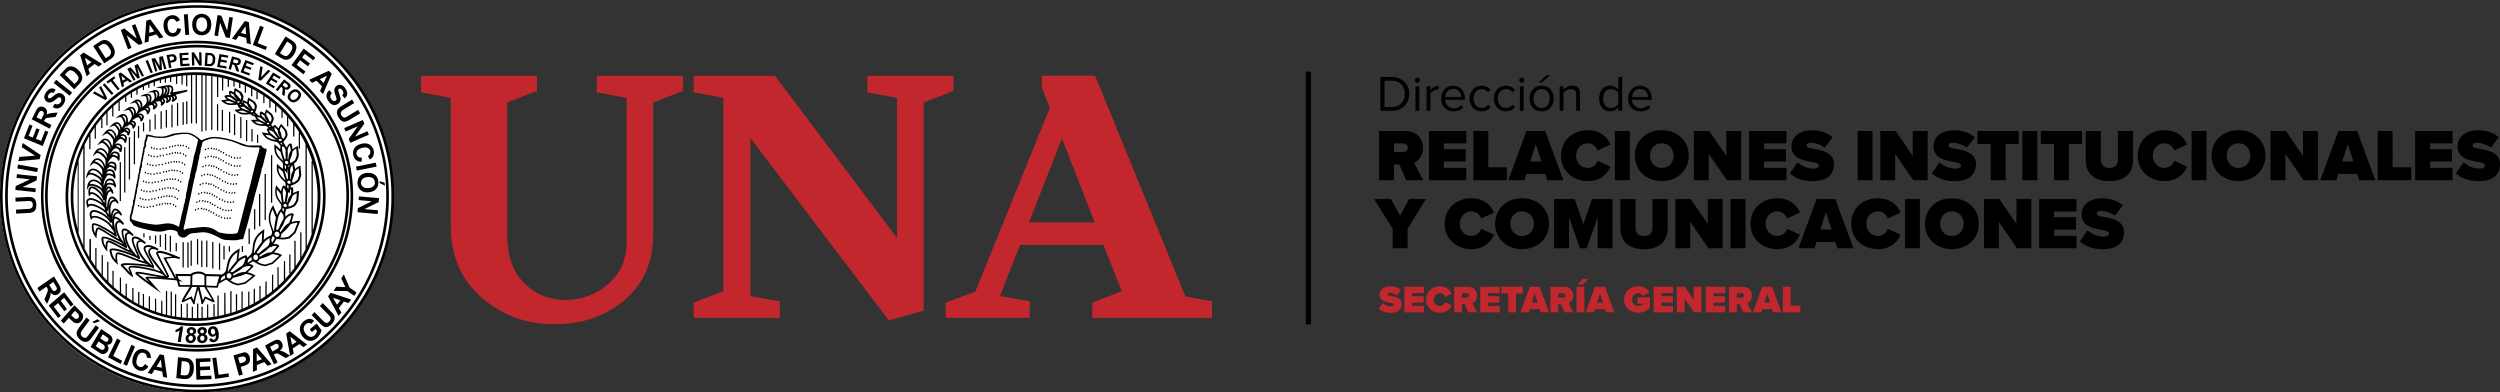 <svg xmlns="http://www.w3.org/2000/svg" xmlns:xlink="http://www.w3.org/1999/xlink" xmlns:v="https://vecta.io/nano" viewBox="0 0 959.73 150.62"><rect x="0" y="0" width="959.73" height="150.62" fill="#333333" stroke="none"/><path d="m150.55,75.34c0,41.56-33.69,75.24-75.24,75.24S.07,116.9.07,75.34,33.75.1,75.31.1s75.24,33.69,75.24,75.24" fill="#fff"></path><path d="M75.79 0c28.2.09 54.05 15.7 67.09 40.78 7.97 15.34 10.35 33.12 6.82 50-4.05 19.35-15.73 36.36-32.26 47.32-16.91 11.22-37.69 15.04-57.53 10.9-21.76-4.54-40.88-18.93-51.23-38.64C2.53 98.65-.46 85.69.06 72.41 1.62 31.91 35.27-.13 75.79 0M6.77 103.96c7.74 18.38 22.68 33.01 41.2 40.37 18.71 7.44 40.05 7 58.39-1.29 23.13-10.45 39.76-32.2 43.21-57.5 2.9-21.3-3.37-42.47-17.39-58.72C110.2 1.35 73.44-6.22 43.15 8.41 23.49 17.92 8.61 35.86 3.28 57.08-.62 72.64.54 89.19 6.77 103.96m65.22 44.6C37.2 146.92 8.11 120.81 2.82 86.41-2.29 53.18 15.89 21.32 46.37 7.99 58.89 2.52 72.81.84 86.32 2.74c13.65 1.92 26.53 7.84 36.97 16.65 18.52 15.62 28.07 39.34 25.63 63.46-2.45 24.12-16.84 45.25-38.06 56.89-11.86 6.5-25.39 9.46-38.88 8.83m-47.27-21.7c25.9 25.47 67.29 27.78 95.85 5.27 9.39-7.4 16.9-16.96 21.69-27.94 8-18.33 8.07-39.54-.04-57.84C128.89 16.24 97.07-1.19 64.46 3.85 34.02 8.56 9.54 32.22 4.13 62.58c-4.19 23.6 3.51 47.49 20.59 64.28M73.91 10.59c-1.27-7.08 8.3-6.98 7.09-.11-.28 1.56-1.2 2.69-2.77 2.98-2.1.39-3.93-.69-4.32-2.88m5.52-2.11c-.44-2.3-3.43-2.42-3.95-.15-1.13 4.99 4.91 5.16 3.95.15m-6.8 4.86s-.01.03-.03.03l-1.44.1s-.03-.01-.03-.03l-.54-7.87s.01-.03.03-.03l1.44-.1s.03.01.03.03l.54 7.87zm11.83-4.47l-.77 4.96s-.02.04-.04.03l-1.31-.21s-.03-.02-.03-.04l1.2-7.78s.02-.04.04-.03l1.4.23s.02.01.03.02l2.18 5.6s.07.03.07 0l.79-5.09s.02-.04.04-.03l1.31.22s.03.02.03.04l-1.2 7.78s-.02.04-.04.03l-1.44-.23s-.02-.01-.03-.02l-2.16-5.48s-.07-.03-.07 0M62.85 8.8c.45-3.22 4.93-4.19 6.22-1.05.01.03 0 .06-.03.07l-1.32.52s-.07 0-.09-.04c-.53-1.38-2.36-1.42-3.02-.19-.49.92-.29 2.49.11 3.49.49 1.21 2.17 1.55 2.92.38.19-.3.3-.67.33-1.12 0-.04.02-.06.06-.05l1.39.28s.05.03.05.06c-.24 2.69-3.37 3.85-5.35 2.11-1.2-1.05-1.49-2.97-1.29-4.47m-6.61-.87l1.49-.44s.03 0 .04.01l4.98 6.73s0 .05-.02.06l-1.5.45s-.03 0-.04-.01l-1.09-1.51s-.03-.02-.04-.01l-2.85.84s-.03.02-.03.03l-.11 1.87s-.01.03-.03.03l-1.46.43s-.05-.01-.05-.04l.67-8.4s.01-.03.03-.03m1.05 4.62s.02.05.05.04l1.86-.53s.04-.04.02-.06L57.5 9.6s-.07-.02-.07.02l-.17 2.93zm37.27 2.04l-2.84-.83s-.04 0-.04.02l-1.06 1.52s-.03.02-.04.02l-1.46-.43s-.04-.04-.02-.06l4.91-6.75s.03-.02.04-.01l1.49.44s.03.02.03.04l.75 8.41s-.02.05-.05.04l-1.49-.44s-.03-.02-.03-.04l-.15-1.87s-.01-.03-.03-.04m-2.03-2.03s0 .05.02.06l1.87.52s.05-.01.05-.04l-.19-2.94s-.05-.05-.07-.02l-1.68 2.42zm-41.83-2.8l1.25-.49s.04 0 .05.02l2.75 7.36s0 .04-.02.05l-1.37.54h-.04l-4.55-3.64s-.07 0-.06.04l1.76 4.7s0 .04-.02.05l-1.25.5s-.04 0-.05-.02l-2.76-7.36s0-.04.02-.05l1.33-.52h.04l4.63 3.75s.07 0 .06-.04l-1.81-4.82s0-.04.02-.05m51.81 8.19l-.44 1.18s-.03.03-.05.02l-4.88-1.92s-.03-.03-.02-.05l2.73-7.29s.03-.03.05-.02l1.35.53s.03.03.02.05l-2.27 6.05s0 .04.02.05l3.47 1.36s.03.03.02.05m3.09 2.75s-.04-.06-.02-.09l4.05-6.63s.04-.04.08-.02l2.26 1.45c1.26.83 2.06 1.68 1.8 3.22-.35 2.05-2.31 4.97-4.79 4.11-.86-.3-2.35-1.37-3.37-2.04m1.95-.32c.63.41 1.66 1.23 2.42 1.08.95-.19 1.86-1.81 2.15-2.64.58-1.62-.73-2.21-1.82-2.89-.04-.02-.07-.01-.09.02l-2.67 4.39v.04m-68.02-5c1.91-.47 3.41 1.26 4.14 2.83.86 1.84.48 3.32-1.16 4.42l-2.4 1.6c-.04.03-.08.02-.1-.02l-4.15-6.54s-.02-.06.02-.09l2.24-1.49c.59-.38 1.06-.62 1.41-.7m-1.68 2.59l2.68 4.23c.04.06.11.07.17.04l1.19-.75c.81-.51.99-1.68.4-2.6l-.69-1.09c-.59-.92-1.72-1.26-2.53-.74l-1.19.75c-.06.04-.07.11-.04.17m38.57 116.94c-22.97.24-44.09-12.52-54.41-33.12-7.75-15.47-8.28-33.77-1.57-49.7C28.03 34.01 44.66 20.49 64 16.77c9.28-1.79 18.47-1.45 27.58 1 22.12 5.96 39.34 24.78 43.15 47.41 2.78 16.52-1.35 33.31-11.59 46.54-11.18 14.44-28.45 23.07-46.77 23.26M17.71 86.02c3.6 19.29 16.72 35.51 34.77 43.23 17.81 7.62 38.65 5.89 54.95-4.55 17.61-11.28 28.02-31.02 27.08-52-.93-20.73-12.71-39.17-30.91-49.04-16.32-8.85-36.6-9.36-53.33-1.31-23.91 11.5-37.48 37.36-32.57 63.66m17.73 31.4c-22.42-21.15-24.28-56.22-4.29-79.69C43.76 22.9 62.88 15.45 82.2 17.57c16.99 1.87 32.36 11.24 41.88 25.37 12.53 18.6 13.21 42.52 1.9 61.81-8.6 14.67-23.75 25.1-40.56 27.87-18.25 3-36.54-2.52-49.99-15.2m.64-.79c16.71 15.97 41.87 20.26 62.94 10.84 22.79-10.19 36.3-33.64 33.63-58.44-2.82-26.19-23.76-47.2-49.98-50.37C69.5 17.07 56.22 19.99 45 27.08c-31.5 19.87-35.9 63.77-8.93 89.55m82.9-92.19l-.73 1s-.04.02-.06 0l-2.95-2.28s-.04-.01-.06 0l-1.23 1.67v.06l3.3 2.55s.02.04 0 .06l-.73 1s-.04.02-.06 0l-4.51-3.48s-.02-.04 0-.06l4.63-6.28s.04-.02.06 0l4.39 3.39s.02.04 0 .06l-.73 1s-.04.02-.06 0l-3.18-2.45s-.04-.01-.06 0l-.99 1.35v.06l2.95 2.28s.02.04 0 .06m-44.38.72l-.79.03s-.04-.02-.04-.04l-.14-4.98s.02-.04.04-.04h.86s.02 0 .03.02l1.94 3.25s.07.02.07-.02l-.1-3.23s.02-.04.04-.04h.8s.04.02.04.04l.13 4.99s-.02.04-.04.04h-.88s-.02 0-.03-.02l-1.9-3.17s-.07-.02-.07.02l.09 3.12s-.02.04-.04.04M33.92 26.5l.58 1.77s0 .03-.01.04l-1.2.96s-.06 0-.06-.02l-2.44-8.04s0-.03.01-.04l1.22-.98s.03-.01.05 0l7.08 4.32s.03.05 0 .06l-1.23.98s-.03.01-.05 0l-1.56-.98h-.05l-2.33 1.87s-.02.03-.01.04m-.46-1.45s.04.03.06.02l1.55-1.2s.02-.05 0-.06l-2.46-1.58s-.06 0-.05.04l.91 2.78zm36.73-.49l2.52-.13s.04.02.04.04l.06.76s-.02.04-.04.04l-3.45.19s-.04-.02-.04-.04l-.41-4.96s.02-.04.04-.04l3.37-.19s.04.02.04.04l.06.77s-.02.04-.04.04l-2.43.14s-.04.02-.04.04l.09 1.04s.02.04.04.04l2.26-.12s.04.02.04.04l.07.76s-.02.04-.04.04l-2.26.13s-.04.02-.04.04l.11 1.29s.02.04.04.04m8.68-4.27s.02-.03.04-.03l1.88.12c1.1.07 1.93 1.08 1.86 2.25l-.05.82c-.08 1.17-1.03 2.06-2.13 1.99l-1.87-.12s-.03-.02-.03-.04l.32-4.98zm.85 1.01l-.17 3.11c0 .07.05.12.11.12l.8.05c.61.03 1.13-.5 1.17-1.2l.05-.83c.04-.7-.42-1.29-1.03-1.32l-.8-.04a.13.13 0 0 0-.13.11m5.14 1.58l2.23.4s.04.03.04.05l-.13.74s-.03.04-.05.04l-2.23-.4s-.05.01-.05.04l-.22 1.28s.01.05.04.05l2.49.44s.04.03.04.05l-.13.74s-.03.04-.05.04l-3.42-.61s-.04-.03-.04-.05l.85-4.88s.03-.04.05-.04l3.32.59s.04.03.04.05l-.12.75s-.03.04-.05.04l-2.41-.43s-.05.01-.05.04l-.18 1.02s.01.05.04.05m-19.4 1.3l.34 1.76s0 .07-.05.08l-.78.12s-.07-.01-.08-.06l-.94-4.86s.02-.08.06-.08l1.92-.28c.86-.13 1.43.19 1.71.93.69 1.83-.82 2.11-2.14 2.31-.04 0-.05.03-.04.06m-.43-2.22l.23 1.23c.01.06.07.1.13.09l.7-.13c.46-.09.78-.46.71-.84l-.02-.08c-.07-.38-.5-.61-.97-.52l-.7.13c-.06.01-.1.07-.09.13m-3.07.99l.21 3.83s-.02.07-.06.08l-.75.19s-.07 0-.09-.04l-1.91-3.45s-.02-.01-.03 0c-.01 0-.02.02-.01.03l1.06 3.65s-.01.06-.04.07l-.71.18s-.07 0-.08-.05l-1.37-4.77s0-.07.05-.08l1.21-.3s.09 0 .11.05l1.66 2.93c.04.06.06.06.06-.01.04-1.09-.07-2.23-.12-3.31 0-.05.02-.07.06-.08l1.23-.3s.06 0 .07.04l1.37 4.77s0 .07-.05.08l-.7.17s-.07 0-.08-.05L62 22.93s-.02-.02-.03-.02-.02.01-.02.03m28.94 2.16c.5.64.68 1.57.89 2.43 0 .04 0 .05-.04.04l-.97-.26s-.06-.03-.07-.07l-.6-1.88c-.15-.41-.44-.57-.84-.62-.04 0-.07.01-.08.06l-.51 1.88s-.04.06-.08.05l-.79-.21s-.05-.03-.04-.07l1.29-4.74s.04-.06.08-.05l1.74.46c.94.28 1.68.48 1.57 1.59-.08.85-.59 1.3-1.52 1.34-.04 0-.04.02-.02.05m-1.18-2.29l-.27 1.03c-.02.06.02.12.08.14l1.08.29c.37.1.74-.09.83-.42l.02-.06c.09-.33-.14-.68-.51-.78l-1.08-.29c-.06-.02-.12.02-.14.08m5.02 1.39l-.38.98s0 .04.02.05l2.13.8s.03.03.02.05l-.28.72s-.03.03-.05.02L94.07 26s-.04 0-.05.02l-.47 1.22s0 .04.02.05l2.38.9s.03.03.02.05l-.28.72s-.03.03-.05.02l-3.26-1.23s-.03-.03-.02-.05l1.82-4.62s.03-.03.05-.02l3.17 1.19s.03.03.02.05l-.28.72s-.03.03-.05.02l-2.3-.86s-.04 0-.05.02m-36.08 3.54s0 .05-.02.05l-.78.32s-.05 0-.05-.02l-1.9-4.66s0-.04.02-.05l.78-.32s.05 0 .05.02l1.9 4.66zm-6.17.78l-.82-3.33s0-.07.04-.09l1.14-.53s.07 0 .1.03l2.29 4.44s.01.08-.03.1l-.63.29s-.08.01-.11-.04l-1.74-3.35s-.02-.02-.03-.01c-.01 0-.02.02-.02.03l.95 3.7c.01.06-.01.11-.06.14l-.66.3s-.08.01-.11-.02l-2.5-2.99s-.03-.01-.04 0c-.01 0-.02.03 0 .04l1.72 3.34s0 .07-.03.08l-.66.31s-.07 0-.09-.03l-2.3-4.45s0-.08.03-.09l1.14-.52s.07-.01.1.02l2.28 2.67s.04 0 .03-.02m47.82 1.04l2.63-2.76s.03-.01.04 0l.83.39s.03.04.01.06l-3.73 3.74s-.03.01-.04 0l-.86-.41s-.02-.02-.02-.04l.75-5.15s.03-.04.05-.03l.85.4s.02.02.02.04l-.59 3.73s.04.06.06.03m-71.87 4.67l-5.48-5.41s-.03-.06 0-.09l2.44-2.55c2.33-2.24 6.28 1.26 6.18 3.77-.04.89-.5 1.59-1.09 2.22l-1.94 2.06c-.03.03-.06.03-.1 0m-3.48-5.6l3.6 3.56s.06.03.09 0c.85-.85 2.12-1.84 1.15-3.19-.78-1.09-2.4-2.9-3.79-1.54l-1.05 1.07c-.03.03-.03.06 0 .1m39.17 95.3c-18.04-4.09-32.29-17.65-37.22-35.42-3.59-12.97-1.58-26.95 5.23-38.42 6.64-11.18 17.65-19.43 30.25-22.72 23.95-6.27 48.49 5.84 58.47 28.26 4.6 10.33 5.37 22.5 2.25 33.37-3.93 13.69-13.48 24.93-26.26 31.17-10.03 4.89-21.82 6.24-32.72 3.76M41.38 110.7c15.31 14.5 37.99 17.53 56.68 7.74 21.61-11.33 31.53-37.47 22.71-60.33-6.19-16.05-20.37-27.66-37.31-30.6-11.19-1.94-23.1.11-32.89 5.83C33.06 43.57 23.68 63.03 26.8 83.17c1.63 10.55 6.91 20.27 14.58 27.53M121.46 31l-1.64.8h-.04l-1.08-1.1s-.01-.05.01-.06l7.49-3.46h.04l1.1 1.12s.02.03 0 .04l-3.32 7.73s-.04.03-.06.01l-1.11-1.13s-.01-.03 0-.04l.77-1.7v-.04l-2.1-2.15s-.03-.02-.04 0m1.31-.62s-.03.04 0 .06l1.4 1.38s.05.01.06-.01l1.23-2.67s-.02-.06-.05-.05l-2.64 1.29z"></path><path d="M108.9 109.29c-16.97 16.82-43.54 18.5-62.57 4.38-11.66-8.65-18.79-22.39-19.17-36.91-.76-28.84 23.95-51.48 52.58-48.81 15.93 1.48 30.05 11 37.64 25 10.01 18.45 6.48 41.51-8.48 56.34M34.81 91.75a.1.1 0 0 1 .1.1v7.75s.01.08.03.11l1.56 2.38s.08.02.08-.02v-6.83s.02-.06.06-.06h.35s.06.02.06.06v7.57s.01.08.04.11l1.87 2.39s.06.01.06-.02v-7.27s.02-.07.07-.07h.33s.07.02.07.07v7.69c0 .03-.01.07-.04.11-.02.03-.02.06 0 .09l1.62 1.78s.08.01.08-.03v-7.09s.04-.07.08-.07h.32s.07.02.07.07v7.6a.31.31 0 0 0 .05.11l1.41 1.37s.07.04.07-.03v-5.58s.02-.07.07-.07h.34s.06.02.06.06v6.08s.02.08.05.1l2.26 1.89s.07.03.07-.04v-5.43s.02-.07.07-.07h.31s.07.02.07.07l.04 5.82c0 .06.03.11.07.14l1.56 1.14c.05.04.08.03.08-.04l.03-4.71s.02-.07.07-.07h.31s.07.03.07.07v5.07s.03.09.07.12l1.94 1.24s.09 0 .09-.05v-4.76s.02-.07.07-.07h.33s.05.02.05.05l.04 5.11s.02.08.06.1l1.62.9s.06 0 .06-.03l.02-4.52c0-.05.03-.08.08-.08h.33s.07.02.07.07v4.79s.03.07.07.09l1.17.58s.07 0 .07-.04v-4.63s.02-.06.06-.06h.35s.06.02.06.06v4.87s.02.08.06.09l1.7.74s.06 0 .06-.04v-4.76s.02-.07.07-.07h.32s.07.02.07.07v4.97a.19.19 0 0 0 .05.08l1.79.66s.06 0 .06-.04c.06-1.59.06-3.18 0-4.77 0-.04.02-.06.05-.06h.34s.07.03.07.07l.04 4.94s.02.07.06.08l1.74.55c.05.02.08 0 .08-.06l.04-4.75s.02-.07.07-.07h.28s.07.02.07.07l.04 4.9s.02.07.06.08l1.22.33s.06-.02.06-.05v-8.95s.02-.06.06-.06h.35s.06.02.06.06v9.07s.02.06.05.07l1.24.27s.06 0 .06-.05v-9.15s.02-.06.06-.06h.33s.07.02.07.07l.04 9.11s-.02.07-.06.08l-.12.04s-.04.03 0 .04l1.28.22s.07-.01.07-.06v-8.41s.02-.07.07-.07h.32s.07.02.07.07v8.49s.02.07.06.07l1.63.22s.07-.01.07-.06v-4.96s.02-.06.06-.06l.34.02s.07.03.07.07v4.99s.02.06.06.07l1.59.14s.07-.03.07-.06l.03-5.38s.02-.07.07-.07h.32s.07.02.07.07V122s.02.07.07.07l1.42.06s.04-.02.04-.04v-4.23s.02-.07.07-.07H74s.07.02.07.07v4.21s.02.07.07.07h1.43s.06-.01.06-.05l.02-5.5c0-.05.02-.07.07-.07h.34s.07.03.07.07v5.46c0 .06.03.09.1.09l1.04-.04s.07-.02.07-.07v-4.22s.02-.06.06-.06h.35s.06.02.06.06v4.2s.02.06.06.05l1.52-.11a.1.1 0 0 0 .1-.1v-4.9s.02-.07.07-.07h.32s.07.02.07.07v4.88s.02.07.07.06l1.82-.23c.05 0 .08-.03.08-.09v-4.77c0-.05.03-.08.08-.08h.34s.06.02.06.06v4.72s.02.07.07.06l.92-.16s.06-.03.06-.07l.04-7.8s.02-.07.07-.07h.32s.07.02.07.07v7.7s.02.06.07.05l2-.43s.05-.03.05-.07l.02-8.32s.02-.07.07-.07h.32s.07.02.07.07l.04 8.18s.02.06.06.04l1.66-.45s.07-.04.07-.09l.03-8.32s.02-.07.07-.07h.34s.06.02.06.06V120s.02.06.07.05l1.53-.51s.07-.06.07-.1v-6.41c0-.05.03-.08.08-.08h.33s.07.01.07.06v6.27s.02.06.06.04l1.54-.6s.07-.06.07-.11v-6.62s.02-.07.07-.07h.32s.07.02.07.07v6.44s.02.06.07.04l1.97-.88s.06-.05.06-.1l.02-5.5s.02-.07.07-.07h.32s.07.02.07.07v5.25c0 .05.02.07.07.04l1.5-.78s.06-.06.06-.1l.02-5.47s.02-.07.07-.07l.33-.02s.07.03.07.06v5.22c0 .05.02.07.07.04l1.6-.93s.04-.04.04-.06v-5.33s.02-.07.07-.07h.32s.07.02.07.07v4.99c0 .05.02.06.07.04l1.71-1.13s.06-.06.06-.1l.03-5.51s.02-.06.06-.06h.35s.06.02.06.06v5.13c0 .07.03.08.08.04l1.9-1.44s.04-.05.04-.08l.04-6.28s.03-.07.07-.07h.31s.06.02.06.06v5.87s.04.04.07.03l1.65-1.42s.04-.06 0-.06c-.07-.04-.09-.06-.09-.08v-7.2s.03-.07.08-.07h.29c.05 0 .08.03.08.08l.03 6.9s.02.05.04.02c.21-.19 2.04-1.89 1.96-2.02-.01-.02-.02-.04-.02-.07l.04-7.16s.02-.07.07-.07h.29s.07.02.07.07l.04 6.71c0 .07.02.08.07.03l1.7-1.94s.02-.06.02-.08-.03-.03-.05-.02c-.05.03-.09.03-.13 0-.03-.02-.04-.05-.04-.08v-7.16c0-.05.03-.08.08-.08h.33s.06.02.06.06v6.91s.06.06.09.03l1.35-1.76s.04-.07.04-.11V92.51s.02-.07.07-.07l.35-.03s.06.02.06.05l.03 9.67s.02.03.03.01l1.66-2.54s.03-.07.03-.11l.04-10.23s.02-.07.07-.07h.32s.07.02.07.07v9.31c0 .09.02.09.06.02l1.53-2.89s.02-.08.02-.12c-.01-.05-.02-.1-.02-.14l-.04-26.37.02-8.14v-5.39c0-.18-.04-.36-.12-.52-.59-1.23-1.24-2.42-1.96-3.59-.03-.05-.05-.05-.05.01v5.57s-.02.07-.07.07h-.32s-.07-.02-.07-.07v-6.37a.33.33 0 0 0-.06-.19l-1.55-2.28s-.07-.02-.07.02v4.14c0 .06-.03.08-.08.08h-.34s-.06-.03-.06-.06l-.02-4.9s-.01-.08-.04-.11l-1.75-2.16s-.07-.01-.07.03v3.25s-.02.05-.05.05h-.35s-.07-.02-.07-.06v-3.6s.02-.06.06-.06h.03s.06-.06.03-.09l-1.71-1.83c-.06-.06-.09-.05-.09.04v2.25s-.02.07-.07.07h-.34s-.06-.02-.06-.06v-2.82s-.01-.06-.04-.09l-1.84-1.71c-.05-.05-.08-.04-.08.03l-.02 2.5s-.02.06-.06.06h-.35s-.06-.01-.06-.05v-2.98s-.01-.07-.05-.1l-1.59-1.29s-.07-.03-.07.03l-.02 2.53s-.02.07-.07.07h-.36s-.05-.01-.05-.05v-2.98s0-.06-.04-.08l-1.74-1.26s-.07 0-.07.04v2.49s-.02.06-.06.06h-.35s-.06-.02-.06-.06v-2.84s-.02-.08-.06-.1l-2.01-1.26s-.08 0-.08.05v2.65s-.02.06-.06.06h-.35s-.06-.02-.06-.06v-2.95s-.02-.08-.06-.1l-1.45-.79c-.06-.03-.08-.01-.08.05v2.67s-.02.07-.07.07h-.34s-.06-.02-.06-.06v-2.96s-.01-.06-.05-.08l-1.82-.88s-.07 0-.07.04v2.49s-.02.07-.07.07l-.35.02s-.06-.02-.06-.05v-2.74s-.02-.07-.06-.09l-1.55-.65s-.07 0-.07.04v1.63s-.02.07-.07.07h-.33c-.06 0-.09-.03-.09-.09l-.02-1.83s-.02-.07-.06-.08l-1.57-.56s-.07.01-.07.05v1.87s-.02.06-.06.06h-.35s-.06-.02-.06-.06v-2.03s-.02-.07-.06-.09l-1.57-.48c-.05-.02-.08 0-.08.06v2.69s-.02.06-.06.06h-.35s-.06-.02-.06-.06v-2.83s-.02-.07-.07-.08l-1.57-.4s-.06 0-.06.05l-.04 4.65s-.02.06-.06.06h-.33s-.05-.01-.05-.04l-.04-4.79s-.02-.06-.05-.06l-1.29-.26s-.06 0-.06.05l-.03 7.51c0 .05-.02.08-.08.08h-.29s-.07-.02-.08-.07l-.04-7.62s-.02-.06-.06-.06l-1.61-.25s-.07.01-.07.06v20.45s-.02.07-.06.07h-.34s-.07-.03-.07-.08V29.24s-.02-.06-.06-.06L79.36 29s-.06.02-.06.06V50.1s-.02.06-.06.06h-.35s-.06-.02-.06-.06V29.02s-.02-.07-.07-.07l-.93-.06s-.06.02-.06.06v21.52s-.02.06-.06.06h-.34s-.07-.04-.07-.09V28.92s-.03-.06-.06-.06l-1.58-.06s-.06.02-.06.06v18.47s-.02.07-.07.07h-.34s-.06-.02-.06-.06l-.04-18.47s-.02-.07-.07-.07h-1.17s-.07.03-.07.07v18.42s-.03.07-.08.07h-.32s-.07-.02-.07-.07V28.88s-.03-.06-.06-.06l-1.27.06s-.07.03-.07.08v4.13s-.02.06-.06.06h-.35s-.06-.03-.06-.06v-4.12s-.02-.06-.06-.05l-1.17.1s-.06.02-.06.06l-.04 3.29s-.02.06-.07.07h-.3s-.07-.01-.07-.06v-3.22s-.04-.08-.08-.07l-1.5.2s-.06.03-.06.07v2.8s-.02.06-.06.06h-.35s-.06-.02-.06-.06v-2.72s-.02-.07-.07-.06l-1.69.3s-.07.04-.07.08v1.66s-.02.06-.06.06h-.35s-.06-.02-.06-.06v-1.57s-.03-.06-.06-.05l-1.4.32s-.07.04-.07.08v1.49s-.02.07-.07.07h-.34s-.06-.01-.06-.05v-1.4s-.02-.06-.07-.05l-1.31.36s-.06.04-.06.08v1.09s-.02.06-.06.06h-.35s-.06-.02-.06-.06v-.95s-.03-.06-.07-.05l-1.76.58s-.05.03-.05.07v1.57s-.02.07-.07.07h-.33c-.05 0-.08-.03-.08-.08l-.02-1.39s-.03-.05-.05-.04l-1.51.58s-.05.04-.05.07v1.41s-.02.06-.06.06h-.35s-.06-.02-.06-.06v-1.18s-.05-.08-.09-.06l-1.44.63s-.06.05-.06.09v1.37s-.02.06-.06.06h-.35s-.06-.02-.06-.06v-1.12c0-.06-.03-.08-.08-.05l-1.86.94s-.06.05-.06.09v1.97s-.02.06-.06.06h-.35s-.06-.02-.06-.06l-.03-1.68c0-.05-.02-.06-.07-.04l-1.52.87s-.06.05-.06.1v1.91s-.02.07-.07.07h-.32s-.07-.02-.07-.07v-1.61c0-.05-.02-.07-.07-.04l-1.59 1.03s-.05.05-.05.1v2.09s-.02.06-.06.06h-.35s-.06-.02-.06-.06V37.3c0-.06-.02-.07-.07-.04l-1.96 1.45s-.05.06-.05.1v3.75s-.02.06-.06.06h-.35s-.06-.02-.06-.06v-3.37s-.04-.04-.07-.02l-1.84 1.57s-.04.05-.04.09v3.82s-.03.06-.06.06h-.36s-.05 0-.05-.04v-3.38c0-.07-.02-.08-.07-.03l-1.66 1.62s-.04.06-.04.09v5.09s-.02.06-.06.06h-.35s-.06-.02-.06-.06v-4.55s-.05-.06-.07-.03l-1.67 1.87s0 .09.04.09h.13s.07.03.07.08v3.57s-.02.06-.06.06h-.34s-.07-.01-.07-.06v-3.35s-.05-.06-.08-.03l-1.93 2.49s-.05.09-.05.14v4.85s-.02.06-.06.06h-.33s-.07-.03-.07-.08v-4.12s-.05-.05-.07-.02l-1.64 2.54s-.02.09.02.13l.06.05s.04.05.04.09l-.04 5.38s-.02.07-.07.07h-.31s-.06-.02-.06-.06l-.03-4.9s-.02-.02-.03 0c-.57 1-1.11 2.02-1.61 3.06a1.21 1.21 0 0 0-.12.53v39.13c0 .03-.02.07-.05.12-.02.04-.03.09 0 .14l1.81 3.45s.06.02.06-.01l.03-6.9s.03-.06.06-.06h.31m84.96-29.98h.12s.06-.02.05-.06c-.56-1.79-1.23-3.55-1.99-5.27-.04-.09-.06-.09-.06.01v38.07s.03.03.04 0a41.86 41.86 0 0 0 1.82-4.7c.01-.04.01-.07 0-.11-.02-.07-.04-.16-.04-.29V61.87c0-.04.02-.07.06-.07m-87.74-4.93a53.53 53.53 0 0 0-1.62 4.27c-.08.24-.12.49-.12.75v27.25c0 .26.04.5.12.74.5 1.49 1.06 2.95 1.68 4.4 0 .01.02.02.03.02s.02-.02.02-.03c-.01-.12-.05-.28-.05-.4V56.89c0-.03-.04-.04-.05-.01m88.13 31.42s-.02.05 0 .07.05.02.06 0c2.38-8.55 2.38-17.11 0-25.66 0-.01-.01-.02-.03-.02-.01 0-.02.01-.02.02v25.53s0 .05-.02.07m-90.3-24.97a47.19 47.19 0 0 0-.63 21.6c.2.97.41 1.85.63 2.64 0 .02.02.03.04.02.02 0 .03-.02.03-.03V63.35s-.01-.03-.03-.04c-.02 0-.03 0-.04.03"></path><path d="M48.88 30.92l-1.53.91s-.02.03-.02.04l.31 1.12s0 .03-.02.04l-.77.46s-.05 0-.06-.02l-1.28-5.15s0-.03.02-.04l.79-.46h.04l4.34 3.33s.02.05 0 .06l-.78.46h-.04l-.96-.75s-.03-.01-.04 0m-.75-.62l-1.47-1.18s-.06-.03-.04.03l.47 1.74c.01.05.04.06.09.04l.96-.57s.03-.04 0-.06m55.23 1.58l2.13 1.29s.03.05.02.07l-.4.62s-.05.03-.07.02l-2.94-1.78s-.03-.05-.02-.07l2.7-4.17s.05-.03.07-.02l2.86 1.73s.03.05.02.07l-.41.63s-.05.03-.07.02l-2.07-1.25s-.05 0-.07.02l-.56.86s0 .06.02.07l1.91 1.16s.03.05.02.07l-.4.62s-.05.03-.07.02l-1.92-1.16s-.06 0-.07.02l-.7 1.08s0 .06.02.07m-60.91-.57l-1.04.74h-.05l-.48-.62s-.01-.04 0-.05l2.88-2.06h.05l.49.62s.01.04 0 .05l-1.03.75s-.02.04 0 .05l2.63 3.32s.01.04 0 .05l-.68.49h-.05l-2.63-3.33s-.04-.02-.05 0m66.85 3.02c.23.72-.03 1.79-.16 2.53 0 .04-.03.05-.06.02l-.79-.59s-.04-.06-.04-.09l.21-1.82c.04-.5-.11-.8-.54-1-.04-.02-.07-.01-.09.02l-1.25 1.53s-.06.04-.09.01l-.63-.48s-.04-.06-.01-.1l3.12-3.83s.06-.04.09-.01a24.65 24.65 0 0 1 1.97 1.53c1.05.9.13 2.36-1.03 2.38-.21 0-.43-.09-.65-.15-.05-.01-.07 0-.05.05m-.2-2.55l-.62.83c-.04.06-.03.14.03.18l.9.68c.29.22.69.17.89-.1l.04-.06c.2-.27.13-.66-.16-.88l-.9-.68c-.06-.04-.14-.03-.18.03M26.74 36.7s-.03.02-.04 0l-6.06-4.86s-.02-.03 0-.04l.92-1.14s.03-.02.04 0l6.06 4.86s.02.03 0 .04l-.92 1.14z"></path><path d="M43.52 35.83s.01.05 0 .06l-.62.54s-.05.01-.06 0l-3.37-3.84s-.01-.05 0-.06l.62-.54s.05-.01.06 0l3.37 3.84zm85.99 4.21c-1.56.8-2.76-.18-3.57-1.43-.87-1.36-.83-2.83.47-3.94.03-.03.06-.02.09 0l.88 1.04s.02.07 0 .1c-.59.55-.72 1.19-.4 1.92.27.6.94 1.21 1.63 1.02.52-.14.66-.61.53-1.12-.26-.98-.86-2.07-.78-3.13.09-1.16 1.19-2.12 2.36-1.91 1.02.18 1.88 1.23 2.29 2.15.52 1.18.31 2.18-.66 3.01-.02.02-.05.01-.07 0l-.87-1.15s-.02-.07 0-.09c.37-.36.52-.79.33-1.29-.17-.48-.87-1.46-1.5-1.16-.32.15-.44.41-.35.79.19.85.59 1.71.8 2.65a2.33 2.33 0 0 1-1.19 2.56"></path><path d="M42.78 58.77c-.07-.07-.07-.19 0-.35 0-.02 0-.04-.02-.05s-.04 0-.05.01a4.51 4.51 0 0 0-.65 1.25c-.03.08-.02.09.04.02l.68-.88c.05-.01.1-.03.14-.08.68-.9 2.09-.55 2.74.13.42.44.28 1.87.22 2.44-.02.22-.11.33-.29.44-.03.02-.06.02-.09.01-.26-.06-.37-.22-.34-.49 0-.04 0-.09-.04-.13-.44-.56-1.03-.88-1.76-.94-.04 0-.09 0-.12.04-.89.72-1.53 1.62-1.91 2.71-.02.07 0 .07.04.02.44-.45.7-.89 1.46-.87 2.03.05 2.01 1.64 1.8 3.14-.03.21-.1.29-.28.39-.03.02-.06.02-.1.01-.44-.1-.26-.38-.41-.65-.29-.5-1.1-.82-1.66-.9-.04 0-.08 0-.12.03a4.46 4.46 0 0 0-1.25 1.31c-.05.08-.04.08.03.02.86-.77 2.73-.53 3.12.67.22.69.36 1.4.41 2.12 0 .04-.01.08-.04.11s-.06.07-.08.11c-.12.24-.47.19-.52-.07-.17-.85-1.58-1.13-2.3-1.09-.04 0-.08.02-.1.04-.82.73-1.76 2.96-1.5 4.07.02.06.03.07.05 0l.61-1.77c.45-1.14 2.18-1.38 3.05-.65.4.34 1.35 2.56.92 2.91-.17.14-.43.07-.51-.15-.27-.79-1.77-.91-2.43-.8-.04 0-.08.03-.1.06-.29.37-.51.77-.66 1.21-.02.07-.01.08.03.02 1.4-1.87 2.61.83 2.79 1.9.02.09-.06.18-.15.18h-.41s-.08-.02-.09-.07c-.11-.36-.3-.94-.81-.65-1.31.72-1.35 4.47-1.25 5.76 0 .11.05.19.13.26.04.03.06.02.06-.03.1-1.03.33-3.13 1.17-3.79 1.28-1 2.67.85 3.18 1.81.09.16.09.31.02.45-.02.03-.04.04-.07.05l-.37.03s-.06-.01-.08-.04c-.12-.2-.25-.44-.43-.57-.54-.4-1.21.03-1.53.51-.7 1.06-.59 3.3-.39 4.53 0 .01.01.02.03.02.01 0 .02 0 .02-.02.58-3.78 3.06-2.61 4.21-.19.07.14-.03.31-.18.32l-.34.03s-.06-.01-.08-.04c-.3-.5-.61-.92-1.27-.65-.48.19-.78.58-.91 1.16 0 .02.01.05.04.05 1.31-.04 2.76 1.58 3.43 2.51.22.3-.1.53-.38.54-.04 0-.08-.01-.1-.04-1.26-1.47-2.3-.87-2.1.96.22 2.06 1 3.91 2.35 5.57.1.13.19.3.3.46 0 0 .02.01.03 0 .01 0 .02-.02.01-.03a23.31 23.31 0 0 1-.91-3.59c-.04-.26-.07-.75 0-1.01.4-1.52 2.09-.67 2.91-.03.54.42 1.03.89 1.49 1.4.14.16.15.32.01.48a.32.32 0 0 1-.48.02c-.48-.48-1.67-1.29-1.94-.03-.43 2.01 1.44 5.08 2.75 6.49.3.32.52.68.79 1.03.02.03.05.05.08.06l.45.22s.05-.01.04-.04c-.82-1.73-1.71-3.61-2.15-5.44-.22-.91 0-1.95 1.14-1.94 1.36.02 3.14 1.36 4.09 2.25a.25.25 0 0 1-.06.41l-.24.12s-.07.02-.1 0c-.55-.37-1.43-1.06-2.12-.56-.23.16-.34.4-.34.69-.02 2.52 2.18 5.52 4.08 7.16.41.35.69.66 1.03 1.03.03.03.07.03.1.01s.04-.06.02-.1l-2.13-3.99c-.34-.6-.92-1.6-.99-2.23-.16-1.33 1.35-1.68 2.44-1.43 1.02.23 2.01.65 2.97 1.25.53.34.16.91-.31.64-.7-.4-2.32-.81-2.62.23-.36 1.23 1.92 4.01 2.68 4.96l3.41 4.53c.1.14.21.17.36.11.04-.02.05-.05.03-.09l-4-8.05c-.26-.53-.14-1.08.44-1.31 1.58-.63 6.76 1.69 8.52 2.43.06.02.08.07.05.12l-.22.47s-.05.06-.1.04c-1.47-.68-3.42-.42-4.97-.14-.04 0-.06.03-.03.07l3.74 6.97s.03.03.06.02c.02 0 .03-.03.03-.05l-.3-1.13s.02-.07.05-.06l5.78.05s.07-.01.1-.04a2.59 2.59 0 0 1 1.08-.61c1.56-.48 3.27-.48 4.55.6.03.02.06.04.1.04l5.94.15s.06.02.06.06v.05c0 .06.02.07.07.04.71-.45 1.56-1.01 1.71-1.83l.54-2.65c.61-2.67 2.33-4.38 4.7-5.59.04-.02.06 0 .05.04l-.52 3.86c-.01.08.02.1.08.05.73-.59 1.56-1.02 2.48-1.31.63-.2.77.19.78.74 0 .08.03.09.1.04.79-.65 1.73-1.21 1.85-2.35l.34-2.75c.48-2.64 2.04-4.31 4.24-5.73.02-.02.06 0 .06.03l-.22 3.94c0 .06.02.07.06.03.79-.73 1.69-1.27 2.71-1.62.03-.01.06-.03.08-.06.4-.68.44-1.29.16-2.06-.74-2.04-1.42-4.01-.91-6.17.26-1.1.76-2.19 1.5-3.28.02-.03.04-.03.05 0l1.48 3.64c.02.05.04.05.06 0 .34-.85.81-1.61 1.42-2.29.03-.03.04-.06.05-.1.09-.49.22-1.25-.11-1.67l-1.32-1.88c-1.03-1.72-.98-3.49-.44-5.36 0-.02.04-.03.05 0l1.78 2.19s.07.02.08-.02c.08-.62.26-1.22.54-1.79.32-.65.77-.23 1.1.11.03.03.05.03.05-.02.03-.69.03-1.47-.49-1.95-2.16-1.97-3.23-3.63-2.79-6.69 0-.05.03-.06.07-.02l2.06 1.82s.06.02.06-.02c.06-.88.4-1.91-.34-2.63l-1.43-1.47c-1.33-1.5-1.62-3.32-1.36-5.26 0-.04.02-.05.05-.02l2.12 1.87.1-1.26s0-.05-.03-.07c-.56-.53-.78-1.3-1.63-1.48-2.68-.56-4.22-1.08-5.5-3.63-.02-.03 0-.05.03-.04l2.52.41s.06-.03.04-.06a4.31 4.31 0 0 1-.65-1.45c-.01-.04 0-.09.02-.13.13-.25.34-.35.63-.28.07.02.09 0 .04-.06-.34-.39-.82-.86-1.36-.87-2.38-.03-3.93-.22-5.41-2.25-.03-.04-.02-.06.03-.07l2.15-.07c.06 0 .07-.03.03-.07-.33-.33-.58-.71-.74-1.15-.01-.04-.04-.05-.08-.05-.89.04-1.23-.96-2.18-.84-2.39.3-3.85.17-5.58-1.61-.04-.04-.03-.06.02-.07l2.13-.31s.05-.03.02-.06c-.24-.23-.95-.87-.82-1.28.01-.03 0-.06-.02-.08-.26-.2-.46-.29-.63-.27-2.52.33-3.98.27-5.85-1.58-.03-.03-.03-.05.02-.06l2.12-.32c.06 0 .07-.04.03-.08-.24-.22-1.34-1.23-.56-1.48a3.3 3.3 0 0 1 1.59-.12c.05 0 .06-.01.04-.06-.2-.44-.36-1.39.2-1.62.18-.07 1.26.52 1.45.62.04.02.06 0 .06-.04a4.27 4.27 0 0 1 .39-1.57c.02-.04.04-.04.08-.02l2.15 1.36c.43.28.78 1.12 1.02 1.58.02.03.03.07.02.11l-.07.76c-.06.61-.36 1.17-.59 1.74-.01.03 0 .07.02.09l.17.15c.07.06.09.05.07-.04-.08-.34.13-1.42.69-1.03.34.24.77.4 1.14.58.04.02.07 0 .07-.04.02-.55.14-1.07.37-1.56.02-.04.05-.05.09-.03l2.15 1.37c.42.27.76 1.11 1.01 1.55.02.03.03.07.02.11l-.06.76c-.06.61-.36 1.18-.59 1.75-.01.03 0 .07.02.1l1.24 1.13s.06.04.1.05l.47.1s.07-.03.05-.06c-.16-.42-.2-1.5.41-1.55.24-.02 1.09.62 1.35.77.04.02.06.01.07-.03.09-.54.28-1.04.56-1.5.02-.04.05-.04.08-.02l1.97 1.6c.38.31.64 1.21.83 1.68.02.04.02.07 0 .11l-.15.71c-.12.61-.49 1.15-.79 1.69-.02.03-.02.07.01.1l.6.69s.06.03.08-.01c.14-.3.35-.64.74-.6.05 0 .09.02.12.06l1.19 1.16s.06.03.08-.02c.22-.6.54-1.13.95-1.61.03-.03.06-.03.08 0l1.86 2.23c.33.41.43 1.47.53 2 0 .04 0 .07-.01.11l-.39.91c-.28.6-.81 1.09-1.22 1.61-.03.03-.03.08 0 .11l1.21 2.08s.07.03.08 0c.17-.53.97-1.84 1.69-1.52.35.16.19.41.27.69a11.65 11.65 0 0 1 .28 1.43c0 .04.05.05.07.03.58-.52 1.22-.93 1.94-1.22.04-.02.07 0 .07.04l.3 3.39c.05.6-.48 1.63-.71 2.2-.17.42-.73.76-1.08 1.03-.02.02-.04.05-.03.08l.38 2.01c.01.05.04.06.07.02.57-.52 1.21-.92 1.92-1.2.04-.02.08.01.09.05l.29 3.4c.05.6-.55 1.79-.79 2.38-.01.04-.04.07-.07.09-.51.4-.99.86-1.59 1.12l-1.54.65c-.04.02-.06.04-.06.09l-.04.54s.04.07.07.05c.33-.2.62-.17.87.08.03.03.04.06.04.1l.04 1.96c0 .05.02.06.06.03.65-.43 1.35-.72 2.11-.89.04 0 .07.02.07.06l-.26 3.4c-.05.58-.76 1.55-1.07 2.07-.22.36-.8.59-1.16.78-.71.39-1.6.51-2.39.7-.04 0-.06.03-.08.07l-.28 1.15c-.13.54-.01 1.08.02 1.63 0 .06.02.06.06.02.62-.63 1.6-1.33 2.53-1.25.36.03.75.26.56.67-.36.77-.51 1.77-.78 2.61-.02.05 0 .07.05.05 1.04-.34 2.1-.48 3.19-.41.04 0 .06.02.04.06l-1.66 4.25a1.21 1.21 0 0 1-.31.46l-2.04 1.87c-.03.03-.06.04-.1.05-.79.16-1.67.44-2.47.4l-2.4-.14c-.07 0-.13.03-.16.08l-1.08 1.83s-.01.07.04.06c.63-.1 1.66-.05 2.05.51.29.42-.22.59-.4.82-.47.62-.98 1.2-1.53 1.76-.03.03-.03.05.02.06 1.08.18 2.1.45 3.05 1.01.04.02.04.05 0 .08l-3.31 3.13a1.13 1.13 0 0 1-.45.26l-2.63.83c-.04.01-.07.01-.11 0-.78-.18-1.7-.3-2.41-.68l-2.16-1.18c-.04-.02-.08-.02-.12 0l-1.43.96c-.05.03-.05.05.01.06.54.06 1.1.14 1.47.57.24.28.18.64-.18.76-.04.01-.07.04-.1.07-.55.61-1.14 1.19-1.75 1.73-.03.03-.03.05.02.06 1.07.22 2.07.63 2.97 1.23.03.02.03.06 0 .08l-3.53 2.85a1.09 1.09 0 0 1-.48.24l-2.55.58c-.15.03-.31.02-.46-.02-.72-.23-1.52-.41-2.16-.82l-2.05-1.34c-.04-.02-.08-.03-.11 0l-2.64 1.49s-.06.05-.08.1l-.42 1.44s-.04.06-.08.06l-4.17-.15s-.04.03-.03.05l2.61 4.32.38.79c.16.39-.14.72-.53.53l-2.77-1.31c-.04-.02-.07 0-.09.03l-.94 1.8c-.12.24-.3.32-.52.23a.27.27 0 0 1-.17-.24c0-.61-.16-1.2-.29-1.81l-.92-3.53c-.02-.05-.03-.05-.05 0a47.55 47.55 0 0 0-1.19 4.81c-.06.31.15.73-.39.8-.11.01-.22-.04-.27-.14l-1-1.93s-.04-.04-.08-.03l-2.78 1.32c-.2.1-.45.07-.54-.15-.24-.56 2.68-5 3.14-5.73.02-.03.01-.04-.02-.04h-4.26s-.08-.02-.09-.06l-.59-2.23s-.04-.07-.08-.07c-.31-.06-.62-.15-.93-.17-3.32-.23-6.69-.56-9.99-.65-.07 0-.08.02-.03.07l4.84 5.46c.05.05.04.06-.02.02-3.19-2.29-6.55-4.51-9.52-7.08-.43-.37-.24-.97.34-1 .53-.03 1.18.02 1.95.16l6.98 1.25c.36.07.89.13 1.59.18.05 0 .05-.01.02-.04-1.05-1.05-2.96-1.54-4.41-1.92a46.37 46.37 0 0 0-6.51-1.22c-.36-.04-1.92-.16-2.16.04a.28.28 0 0 0-.08.31c.48 1.1.92 2.02 1.17 3.32 0 .04 0 .04-.04.02-.91-.62-1.71-1.24-2.46-2.13-.61-.72-1.26-1.41-1.95-2.05-.57-.53-.19-.95.4-1.11.37-.1 1.06-.15 2.06-.12 2.59.06 5.16.27 7.68.65.02 0 .05-.01.06-.04 0-.02 0-.05-.03-.06-.43-.21-.85-.38-1.25-.48-2.66-.74-5.27-1.84-7.91-2.85-.77-.3-1.64-.65-2.47-.69-.04 0-.07.02-.08.05-.38 1-.03 2.92.17 3.98 0 .05 0 .06-.04.02-.79-.71-1.46-1.42-2.01-2.14-.65-.85-.93-2.07-1.16-3.12-.55-2.61 8.01.79 8.84 1.12.01 0 .03 0 .03-.01v-.03a1.97 1.97 0 0 0-.47-.29c-1.1-.46-2.2-.9-3.26-1.45-1.67-.87-3.37-1.85-5.05-2.55-.16-.07-.36-.12-.59-.15-.04 0-.07.01-.09.05-.4.89-.32 2.48-.28 3.45 0 .05-.01.05-.04.02-1.36-1.56-2.2-2.86-2.21-4.98 0-2.26 7.42 1.78 8.21 2.21h.03v-.03c-.31-.31-.56-.66-.95-.87-1.13-.6-2.27-1.17-3.34-1.85-1.61-1.03-3.32-2.28-5.07-3-.11-.04-.23 0-.27.12-.4 1.05-.44 2.26-.52 3.37 0 .05-.02.05-.04.01-.97-1.41-1.79-2.6-1.75-4.36l.03-.91c.4-2.1 7.7 2.76 8.53 3.33.03.02.07 0 .06-.05-.11-.38-.27-.74-.5-1.09-.76-1.18-1.71-2.41-2.89-3.19-.98-.65-3.58-2.13-4.76-1.61-.32.14-.49.51-.68.81-.02.02-.03.02-.04 0-.35-.81-.53-1.47-.55-1.97-.07-2.23 1.97-2.01 3.39-1.44a12 12 0 0 1 3.28 1.96c.03.02.04.02.03-.02-.03-.26-.1-.45-.19-.6-1.11-1.66-3.43-2.82-5.33-3.36-.42-.12-.83-.11-1.22.03-.33.12-.52.54-.7.82-.02.03-.06.02-.07 0-.32-.98-1-2.71.07-3.5 1.4-1.03 4.43.76 5.58 1.66.02.01.04 0 .03-.02a5.5 5.5 0 0 0-.94-1.44c-.67-.73-2.27-2.19-3.32-2.09-.35.03-.68.74-.86 1.01-.02.03-.03.03-.04 0-.23-1.14-.73-4.04 1.31-3.89 1.54.11 3.36 2.16 4.11 3.39.04.06.05.06.03-.01-.19-.85-.63-1.99-1.38-2.49-.84-.56-2.83-1.48-3.76-1.1-.42.18-.93 1.22-1.17 1.62-.02.04-.03.04-.03 0 .08-.64.19-1.28.31-1.91.46-2.33 2.54-2.7 4.33-1.49a9.56 9.56 0 0 1 .87.67c.05.04.06.03.05-.03-.14-.66-.37-1.31-.92-1.75-.67-.54-3.19-2.15-3.97-1.18l-.98 1.22c-.02.03-.03.02-.02-.01.25-1.06.51-2.26 1.12-2.97 1.66-1.94 4.14-.09 5.14 1.46.03.04.04.04.05-.01.07-.68.09-1.83-.36-2.39-.65-.82-1.82-1.92-2.97-1.95-.05 0-.09.01-.13.04a51.41 51.41 0 0 0-1.4 1.18c-.06.05-.07.04-.04-.03.61-1.21 1.38-3.09 3.03-3.07 1.47.02 2.65 1.63 3 2.93.02.06.03.05.04 0 .11-.7.22-2.32-.23-2.91-.49-.65-2.44-2.62-3.33-1.88l-1.24 1.04c-.04.04-.05.03-.03-.02.48-.96 1.01-2.14 1.82-2.69 1.65-1.13 3.33.47 3.97 1.9.01.02.04.02.05 0 .13-.53.19-1.06.18-1.61-.01-.88-1.91-3.17-2.88-2.57l-1.34.83c-.06.04-.07.03-.03-.03.34-.47.68-.93 1.04-1.37 2.06-2.55 4.31-.5 4.59 1.92 0 .06.02.06.04 0 .26-.73.62-2.23.25-2.93-.34-.64-1.81-2.58-2.71-2.01-.46.29-.91.58-1.38.85-.06.03-.07.02-.03-.03a41.48 41.48 0 0 1 1.14-1.48c1.87-2.36 4.03-.49 4.47 1.69.01.06.03.06.06 0 .3-.57.73-1.63.49-2.26-.22-.57-.88-1.72-1.52-1.89-.35-.09-1.53.56-1.91.72-.07.03-.07.02-.02-.03 1.14-1.1 2.77-3.2 4.31-1.28.3.37.46.85.58 1.32.02.06.04.06.08.01.37-.53.83-1.38.68-2.04-.13-.55-.67-1.88-1.27-2-.36-.07-1.54.38-1.94.5-.05.01-.05 0-.01-.03.86-.66 1.43-1.08 1.71-1.25 2.23-1.35 3.4.86 3.06 2.74 0 .05 0 .06.05.04.28-.12.48-.21.65-.48.37-.63 1-1.5.81-2.28-.14-.57-.6-1.74-1.21-1.97-.31-.12-1.61.36-1.99.47-.03 0-.03 0 0-.02.91-.73 1.55-1.2 1.94-1.4 1.82-.95 2.92.69 2.88 2.31 0 .07.02.07.06.02.4-.53.96-1.49.8-2.17-.14-.6-.75-2.26-1.61-2l-1.61.47c-.02 0-.03-.02-.01-.03a45.07 45.07 0 0 1 1.63-1.19c2.02-1.41 3.4.48 3.19 2.39 0 .06.01.06.05.03.66-.61 1.73-1.41 1.65-2.49-.04-.53-.11-1.35-.59-1.71-.03-.02-.07-.04-.11-.03a28.96 28.96 0 0 1-1.87.06c-.07 0-.07-.01 0-.04.83-.35 2.06-.94 2.88-.91 1.71.06 1.73 2.09 1.18 3.21-.01.03 0 .03.02.02.69-.32 1.47-.97 1.49-1.79.02-.55-.11-2.02-.87-1.98l-1.7.05c-.05 0-.05 0 0-.03.65-.3 1.31-.56 1.99-.77 1.77-.57 2.62.6 2.34 2.29 0 .06 0 .07.05.03.2-.14.39-.3.56-.47.44-.44.78-2.61-.05-2.71-.58-.07-1.17-.16-1.75-.26-.08-.01-.08-.03 0-.04.43-.09.87-.17 1.3-.25 1.07-.2 2.24-.5 3.29-.6 1.73-.17 2.41 1.19 1.79 2.71-.02.04 0 .06.04.05l5.12-.93c.53-.1.7.54.12.7l-4.14 1.13c-.04.01-.06.07-.02.1.36.32.52.74.48 1.25-.04.59-1.12 1.2-1.61 1.43-.04.02-.08.01-.1-.02l-.32-.4s-.03-.07.02-.1c.44-.26.28-.92.07-1.28-.02-.03-.05-.05-.08-.06l-.37-.06s-.06.03-.05.07c.7 1.2-.46 1.83-1.43 2.33-.03.02-.05.01-.07-.01l-.3-.38s-.02-.06 0-.09c.33-.41.35-.85.06-1.31-.02-.03-.05-.05-.08-.07-.29-.12-.57-.11-.84 0-.04.02-.04.06-.01.09 1.31 1.08.2 2.05-.63 2.76-.04.03-.07.03-.11 0l-.41-.33s-.04-.07 0-.1l.13-.15s.04-.06.04-.09c.02-.41-.11-.76-.39-1.05-.03-.03-.07-.05-.11-.05-.55.02-1.07.12-1.58.31-.03.01-.04.06 0 .08 1.43 1 .36 2.12-.56 2.82-.03.03-.07.02-.1 0l-.4-.33s-.04-.07-.01-.1c.33-.41.09-.94-.22-1.27-.03-.03-.06-.05-.1-.05-.57-.06-.89.29-1.33.58-.06.04-.06.08 0 .12 1.24.87.52 1.95-.11 2.85-.03.04-.06.05-.1.03l-.48-.2s-.06-.06-.04-.1c.25-.52-.28-1.09-.69-1.33-.04-.02-.07-.03-.12-.02a4.91 4.91 0 0 0-2.43 1.5c-.01.01-.01.03 0 .05.01.01.03.02.05 0 .54-.32 1.06-.29 1.56.09 1.12.85.37 1.93-.22 2.77-.02.03-.06.04-.1.03l-.46-.2s-.05-.05-.04-.09c.21-.56-.26-1.06-.67-1.34-.03-.02-.07-.03-.11-.02-.76.17-1.43.53-1.98 1.08-.03.03-.07.06-.11.08l-.12.06s-.02.06 0 .06c.73.13 1.5.77 1.32 1.6-.09.4-.36.91-.82 1.5-.02.03-.05.04-.08.02l-.45-.2s-.06-.06-.04-.1l.07-.2s.02-.09 0-.13c-.12-.42-.36-.75-.74-.97-.04-.02-.08-.03-.12-.02-.67.08-.95.61-1.36 1.08-.01.01-.03.02-.05 0-.02-.01-.02-.03-.01-.05l.27-.52c.04-.08.02-.1-.05-.05-.39.23-1.08.7-1.34 1.16-.02.03.02.07.05.05.4-.33.86-.59 1.39-.43 1.61.48 1.18 1.81.59 2.94-.02.03-.04.04-.08.03l-.51-.14s-.06-.04-.04-.08c.19-.56-.48-1.05-.89-1.25-.04-.02-.08-.02-.12 0a4.98 4.98 0 0 0-1.8 1.31c-.02.02-.02.03 0 0 .73-.51 1.47-.47 2.2.12.82.65.4 1.99.13 2.82-.01.03-.03.05-.07.04l-.51-.06c-.06 0-.08-.04-.08-.09v-.32s-.01-.08-.03-.11c-.26-.4-1.13-1.19-1.64-.86-.82.53-1.48 1.24-1.97 2.13v.04h.04c.63-.7 1.54-.61 2.23-.11.92.66.5 2 .22 2.89-.02.05-.05.07-.1.06l-.51-.06s-.06-.03-.06-.07c.11-.73-.78-1.23-1.36-1.4-.04-.01-.07 0-.1 0-.94.47-1.37.94-1.69 1.91m20.75-25.38c1.02.75.66 2.17.02 3.04 0 0 0 .02.01.01.37-.22.61-.5.72-.85.13-.41.38-1.94-.24-2.17-.14-.05-.31-.07-.5-.06-.03 0-.04.01 0 .04m1.86 2.72c-.13-.14-.16-.32-.08-.41.59-.62 1.08-2.19-.28-2.33-.04 0-.05.01-.04.05.22.88.21 2.26-.39 3.04-.03.04-.02.05.03.04.22-.04.44-.04.67-.02a.32.32 0 0 0 .29-.14c.06-.09.02-.17-.08-.19-.05 0-.08-.02-.11-.05m-2.68.24c.54-.52 1.38-2.27.1-2.51-.04 0-.06 0-.05.05.2.82.18 1.63-.09 2.43-.02.06 0 .06.04.02m29.14-.65l-1.29-.82c-.05-.03-.08-.02-.08.04l-.05.99s.01.09.04.12c.54.62 1.55 1.56 1.91 2.3.01.02.29-1.14.31-1.13m.17.84l-.48.29s.06 0 .07-.03a2.98 2.98 0 0 0 .24-1.1m-32.52.39c.34-.63.7-2.48-.56-2.38-.04 0-.05.02-.03.05a4.26 4.26 0 0 1 .49 2.3c-.01.18.02.19.11.03m29.33-.54c.6.38.95.87 1.45 1.2h.04v-.04c-.51-.55-1.01-.99-1.17-1.79 0-.05-.04-.08-.08-.1l-1.15-.62s-.09.01-.08.06c.13.64.4.93.99 1.3M57.1 39.11c.4-.6.78-2.57-.51-2.46-.03 0-.04.02-.03.05a4.36 4.36 0 0 1 .47 2.38c0 .09.01.1.06.02m9.81-1.19c.6-.23.28-1.13-.31-1.05-.04 0-.05.03-.03.07.17.29.26.61.29.95 0 .04.02.05.06.04m20.16-.59c.42.36.7.59 1.23.8.69.28 1.37.54 2.03.78.05.02.1 0 .12-.05.02-.04 0-.1-.03-.12-.58-.38-1.12-.78-1.61-1.2-.43-.36-1.18-.41-1.69-.35-.12.01-.14.06-.04.14m-22.64-.03c-.1-.02-.13.02-.08.11.16.29.25.61.27.94 0 .04.02.06.06.03.55-.33.35-.97-.25-1.08m-1.92 1.98c.48-.42-.01-1.17-.55-.97-.03.01-.04.03-.02.06.23.26.39.56.5.89.01.04.04.04.07.02m34.53 2.51l.45.21s.06 0 .07-.03c.14-.35.23-.72.24-1.1a.95.95 0 0 0-.12-.48c-.19-.34-.36-.8-.7-1.02l-1.31-.83c-.04-.02-.08 0-.08.04l-.06.99s0 .07.03.1a10.4 10.4 0 0 1 1.35 2.01c.03.05.06.09.12.11m-10.63-2.71c1.04.62 2.34.73 3.51.47.06-.01.06-.03 0-.05a15.92 15.92 0 0 1-1.63-.6c-.21-.09-.4-.12-.59-.11a5.99 5.99 0 0 0-1.28.21c-.06.02-.07.04-.01.08m5.57-.07c-.05-.16-.29-.24-.54-.16-.25.07-.42.27-.37.43s.29.24.54.16c.25-.07.42-.27.37-.43m-39.51-.09c.71.78 1.16 1.65 1.33 2.62 0 .02.02.02.03 0 .05-.11.08-.23.1-.36.16-1.01-.09-2.52-1.46-2.28 0 0-.01.01 0 .02m41.15.47c.26 1.19 1.15 1.22 1.84 1.97.09.1.58.59.65.51.02-.02.01-.05 0-.06-.56-.5-1.03-1.06-1.17-1.77 0-.04-.03-.07-.06-.09l-1.18-.62s-.08.01-.07.06m-34.25.39c-.12-.08-.26-.1-.42-.03-.03.01-.04.03-.01.06.23.26.4.56.51.9.02.05.04.06.08.02.31-.35.26-.67-.15-.94m32.66.37c.14.14.32.2.52.2.05 0 .07-.06.04-.09-.1-.1-.46-.51-.58-.21-.02.04 0 .07.02.1m-35.62.57c.21.07.35.01.43-.18.02-.04 0-.05-.03-.03l-.4.15c-.06.02-.06.05 0 .07m35.93.39c.95.72 2.04 1.05 3.16 1.46.06.02.11-.05.07-.1-.05-.05-.09-.13-.15-.17-.57-.36-1.11-.77-1.61-1.23-.22-.2-1.17-.05-1.46-.02-.05 0-.06.02-.02.06m-36.44.46c.38.22.68.52.91.89.02.03.06.03.08 0 .11-.19.2-.39.08-.6-.23-.39-.66-.61-1.07-.3v.02m-4.52 2.72c.27-.82.11-3.06-1.34-2.6-.03.01-.04.03-.01.05a4.81 4.81 0 0 1 1.3 2.54c.01.07.03.07.05 0m40.16-1.58c1.1.68 2.28.66 3.52.49.08-.01.08-.03 0-.05-.56-.18-1.12-.39-1.67-.61a1.19 1.19 0 0 0-.57-.1 7.42 7.42 0 0 0-1.28.21c-.03 0-.04.05 0 .07m5.58-.07c-.05-.16-.29-.24-.54-.16-.25.07-.41.27-.36.43s.29.24.54.16c.25-.07.41-.27.36-.43m6.24 3.78l.47.28s.05.01.07-.02c.19-.34.32-.7.37-1.08.05-.41-.2-.82-.36-1.19-.21-.47-1.05-1.01-1.47-1.35-.04-.03-.06-.02-.08.02-.1.33-.16.67-.18 1.01 0 .04 0 .07.03.1.46.68.83 1.4 1.1 2.17 0 .02.02.04.05.05m-6.23-2.68c.15.17.34.26.57.25.09 0 .1-.03.03-.09l-.34-.3s-.06-.03-.1-.01l-.14.07s-.04.05-.02.08m3.72 1.13c.69.52 1.08 1.11 1.62 1.61.01 0 .03 0 .04-.02s.01-.03 0-.04c-.54-.62-.82-1.14-1-1.95-.01-.05-.04-.09-.08-.12l-1.05-.71s-.06 0-.06.03c.02.55.2.95.53 1.2m-47.35-.5c.35.23.63.51.85.87.03.04.05.04.08 0 .32-.54-.08-1-.61-1.06-.14-.02-.25.02-.33.12-.02.03-.02.06.01.08m-6.36.29c.59.69.97 1.49 1.14 2.39 0 .04.02.04.03 0 .32-.9.13-3.02-1.33-2.61-.03 0-.04.03-.02.06.04.07.15.12.18.16m51.54.34c.61.96 2.12 1.53 3.08 2.03.04.02.1 0 .12-.03.03-.04.02-.09-.02-.12a13.33 13.33 0 0 1-1.38-1.31c-.44-.48-1.14-.62-1.77-.62-.05 0-.06.02-.03.06m-.87 1.7c.98.8 2.22 1.01 3.43.9.05 0 .05-.02 0-.04l-1.87-.95s-.06-.02-.09-.02l-1.47.05c-.05 0-.06.02-.02.05m-47.43.39c.38.22.69.52.91.9.02.03.04.03.06 0 .5-.63-.36-1.3-.98-.93-.01 0-.01.02 0 .03m53.02.23c-.03-.17-.26-.27-.52-.23s-.44.21-.42.38c.03.17.26.27.52.23s.44-.21.42-.38m-58.96.41c.76.58 1.3 1.34 1.63 2.28.01.04.06.03.07 0 .15-.96-.34-2.84-1.73-2.4-.04.01-.06.06-.03.1a1.4 1.4 0 0 0 .07.03m58.83.68c.1.17.38.33.56.3.05 0 .06-.03.03-.07-.09-.12-.2-.23-.31-.34-.03-.03-.06-.04-.1-.02l-.16.06s-.04.04-.02.07m4.94 4.35c.2.12.37.27.5.47.03.04.06.04.09 0 .33-.35.57-.75.73-1.21s-.04-1.04-.13-1.5c-.11-.54-1.03-1.45-1.41-1.9-.03-.04-.06-.04-.09 0-.22.38-.38.79-.48 1.22 0 .04 0 .08.01.11.39.89.65 1.81.78 2.77m-1.57-2.72c-.28-.39-.76-.93-1.15-1.19-.03-.02-.06-.02-.08.02a.55.55 0 0 0 .06.58c.02.03.02.06 0 .08l-.02.02s-.04.06-.03.1c.09.39.17.63.26.72.67.72 1.02 1.51 1.58 2.28.02.03.07.04.1.02s.05-.07.03-.1c-.39-.74-.79-1.54-.7-2.42 0-.04 0-.07-.03-.11m-2.54-.57l.54.22c.06.03.09 0 .07-.06l-.03-.1s-.04-.06-.08-.07l-.49-.04c-.1 0-.11 0-.01.05m-55.94.34c.43.2.79.46 1.06.79.03.03.05.03.07-.01.08-.21.14-.42-.02-.62-.29-.36-.72-.49-1.11-.18v.02m56.08 1.63l2.1 1.69c.11.09.26-.04.2-.16-.33-.67-.86-1.11-1.3-1.9-.36-.65-1.29-.99-1.98-1.11-.04 0-.06 0-.04.05a3.42 3.42 0 0 0 1.02 1.43m-62.83-.87c1.21.54 2.11 1.6 2.7 2.76.02.05.04.04.04 0 .11-1.37-.97-3.86-2.75-2.78-.01 0-.01.03 0 .04m60.43 1.18c.96 1.3 2.46 1.73 4.03 1.96.09.01.1 0 .02-.06a27.07 27.07 0 0 1-1.91-1.48c-.38-.32-1.59-.4-2.11-.48-.05 0-.06 0-.03.05m-55.55.78c.64.12 1.19.41 1.65.87.03.03.08 0 .08-.03l.04-.62s-.01-.09-.04-.12c-.3-.35-.68-.53-1.15-.52-.04 0-.09.02-.12.04l-.46.36v.02m61.87 1.21c0-.23-.26-.41-.58-.42-.33 0-.6.17-.6.39 0 .23.26.41.58.42.33 0 .6-.17.6-.39m-68.53.42c1.14.47 2.14 1.63 2.61 2.67.11.25.17.24.16-.04-.04-.98-.34-1.78-.89-2.4-.53-.59-1.21-.77-1.88-.29-.02.02-.02.05 0 .06m67.99.72c.17.29.42.6.79.6.05 0 .06-.02.04-.07l-.34-.59s-.06-.06-.1-.05l-.35.05s-.04.02-.03.06m-63.1 1.25c.62.09 1.15.4 1.6.83.03.03.05.02.06-.02.19-.8-.25-1.24-1.02-1.25-.27 0-.47.2-.67.37-.05.04-.04.07.02.07m66.03 5.03c.06.03.1.01.11-.06.12-1.08.26-2.2.93-3.11.02-.03.04-.07.03-.11-.04-.65-.15-1.3-.32-1.93-.04-.14-.09-.14-.17-.03-.53.77-.76 1.39-.67 2.33s-.05 1.83-.05 2.77a.11.11 0 0 0 .06.1l.08.04m-1.51-4.69c-.18-.22-.39-.24-.65-.28-.04 0-.06.01-.07.05-.23 1.64.5 3.36.96 4.92.01.04.04.05.08.03l.21-.1s.06-.05.06-.09c.11-.9-.08-1.82.01-2.89.05-.62-.25-1.17-.61-1.64m-3.08.38c.01 2.29 1.28 3.46 2.8 4.93.01.01.04.01.05 0l.04-.04s0-.04-.02-.05c-.24-.04-1.07-3.1-1.13-3.32-.01-.04-.03-.07-.06-.1l-1.64-1.45s-.04 0-.04.02m7.74.17c-.28.16-1.35.92-1.4 1.23-.21 1.19-.56 2.33-1.06 3.43-.02.04-.02.08 0 .11.12.23.18.48.16.75 0 .04.01.05.05.04.78-.26 1.18-.64 1.76-1.1.03-.02.05-.06.07-.09.21-.54.71-1.51.66-2.07l-.19-2.27c0-.03-.03-.04-.06-.03M37.56 58c1.47.39 2.69 1.47 3.5 2.72.03.04.04.04.04-.01a3.63 3.63 0 0 0-1.5-2.84c-.73-.55-1.41-.51-2.05.11v.03m5.61 1.45c.61-.12 1.5.31 1.98.67.03.02.05.02.06-.02.12-.89-.39-1.35-1.26-1.3-.36.02-.59.33-.82.59-.05.06-.04.08.04.07m-6.83 2.47c1.42.29 2.73 1.52 3.49 2.71.04.06.05.05.05-.01-.06-1.08-.46-1.96-1.21-2.63-.73-.66-1.59-.89-2.34-.11-.02.02-.02.04.01.04m74.28.79c.18-.27.07-.66-.25-.86-.31-.2-.71-.14-.88.13-.18.27-.07.66.25.86.31.2.71.14.88-.13m-68.67.63c.7-.04 1.45.3 2 .7.04.03.06.02.06-.03-.02-.39.05-.8-.34-1.04-.74-.45-1.32-.35-1.75.32-.02.04-.01.05.03.05m67.88.3l-.46-.19s-.05 0-.06.04c-.02.51-.07 1.04.42 1.36.04.03.07.02.07-.04l.09-1.07s-.02-.08-.06-.1m1.06.52l.33-.67s0-.06-.04-.04l-.52.22s-.05.05-.03.09l.23.41s.03.01.03 0m.62 4.58s.07 0 .07-.04c.11-1.1.25-2.21.94-3.13.02-.03.04-.07.03-.11a10 10 0 0 0-.32-1.97c-.02-.08-.06-.09-.12-.03-.58.69-.8 1.42-.72 2.34a9.42 9.42 0 0 1-.06 2.25c-.03.2-.04.61.19.7m-4.63-4.3c0 2.37 1.32 3.37 2.82 4.94.02.02.05 0 .05-.02 0-.04-.02-.07-.05-.09-.04-.03-.06-.06-.08-.1-.39-1.06-.73-2.13-1.01-3.23 0-.03-.02-.06-.05-.08l-1.64-1.44s-.05-.02-.05.02m6.31 1.57a16.16 16.16 0 0 1-1.03 3.25c-.02.04-.01.08 0 .11a1.32 1.32 0 0 1 .15.73c0 .04.04.07.08.05.15-.07.31-.13.46-.2.46-.2.89-.6 1.28-.92.03-.02.05-.06.07-.09.2-.53.69-1.47.65-2.01l-.19-2.3c0-.03-.04-.05-.07-.04-.45.27-.85.6-1.2.98a.98.98 0 0 0-.21.42m-2.95.48c-.28-.39-.6-.76-.95-1.1-.06-.06-.08-.05-.06.04l.96 3.29s.04.06.09.04l.22-.1s.06-.05.06-.09c.03-.32.02-.76-.03-1.31-.04-.41-.02-1.03.06-1.88 0-.1-.01-.18-.06-.26-.04-.06-.06-.06-.07.02l-.11 1.33c0 .12-.05.14-.12.04m-70.27-1.35l-.03-.03s-.06 0-.05.03c0 .06.03.11.07.16s.12.02.11-.04c0-.05-.03-.08-.07-.1-.01 0-.02-.01-.03-.02m-5.53 1.11c1.16.06 2.15.42 3.11 1.05.75.49 1.28.85 1.62 1.6.02.04.03.04.02 0-.27-1.58-1.1-2.7-2.51-3.35-.96-.45-1.71-.23-2.27.65-.02.03-.01.05.03.05m6.38.5c.75-.45 1.91-.1 2.63.24.04.02.06 0 .05-.04-.08-.36-.18-.89-.52-1.09-.43-.25-1.41-.42-1.74.11-.16.25-.3.51-.44.76-.01.03 0 .03.02.02m1.54 3.42a5.38 5.38 0 0 1 1.18.28c.04.02.06 0 .05-.04-.12-.42-.3-.93-.75-1.09-.5-.18-.99-.14-1.48.12-.04.02-.06.05-.08.09l-.4.93s0 .02.02.01c.43-.27.92-.37 1.47-.29m69.19.12c.18-.27.08-.66-.23-.87s-.71-.16-.89.11-.08.66.23.87.71.16.89-.12m-77.04.3c1.33-.25 3.71.73 4.71 1.7.02.02.03.02.03-.01-.15-1.69-3.81-4.16-4.78-1.73-.02.04 0 .05.04.05m76.32.63l-.52-.2s-.05 0-.05.03c-.02.59-.07 1.05.44 1.37.03.02.05.01.05-.03l.09-1.16m-1.93.86c-.69 1.7-.21 3.58 0 5.39 0 .05.03.07.08.06l.22-.05s.07-.04.08-.07c.25-.89.22-1.85.49-2.88.21-.79-.34-1.85-.81-2.45-.02-.02-.06-.02-.07.01M34.7 73.86c1.44-.46 3.5 1.43 4.38 2.45.4.46.68 1.02.97 1.57.03.07.05.06.06-.01l.07-1c0-.05-.02-.06-.06-.04-.35.19-.51-.02-.61-.34-.47-1.6-1.8-2.99-3.18-3.86-1.24-.78-1.95-.22-1.68 1.2 0 .03.03.04.06.03m7.56-1.11c-.14-.28-.58-.74-.84-.27a5.64 5.64 0 0 0-.59 1.52c.01.01.02.01.03-.01.25-.63.71-1.02 1.36-1.18.04 0 .05-.03.03-.07m68.97 1.44l-.35-.44s-.04-.02-.06 0c-.17.25-.26.48-.27.67-.03 1.15-.39 2.09-.52 3.2 0 .04.02.08.05.1l.1.06s.07.01.08-.04c.26-1.09.62-2.11 1.41-2.93.03-.03.05-.07.05-.12.07-.67.07-1.34 0-2.01 0-.04-.03-.06-.07-.03-.18.1-.29.2-.3.42l-.08 1.1c0 .05-.02.06-.05.02m-2.9 3.8s-.09-.02-.09-.07l-.49-3.41s-.02-.06-.04-.09l-1.35-1.65s-.05-.01-.06.01c-.35 2.2.7 3.69 1.99 5.3.02.03.07.02.08-.02.02-.06 0-.08-.04-.07m3.99-2.73a14.56 14.56 0 0 1-1.57 3.13c-.02.03-.03.08-.02.12.07.26.08.51.03.77 0 .04 0 .06.05.05.58-.15 1.72-.47 2.05-1.01.3-.48.88-1.26.93-1.82l.17-2.26c0-.05-.02-.06-.06-.04a5.94 5.94 0 0 0-1.42.83c-.07.06-.13.13-.16.22m-68.49 1.37c-.25-.24-.64-.49-.99-.42-.85.17-1.14 3.33-1.25 4.33-.03.27-.19.43-.45.44-.04 0-.06.02-.05.06.04.58.27.78.64 1.2.04.05.06.04.05-.02-.21-1.68-.25-5.15 2.03-5.51.03 0 .04-.04.02-.06m-9.86 1.83c1.8-.78 4.93 1.1 6.33 2.18.04.03.06.02.05-.03-.1-.46-.2-.92-.56-1.27A11 11 0 0 0 36.05 77c-1.29-.49-2.68-.49-2.16 1.42a.05.05 0 0 0 .07.04m75.99.87c.22-.24.19-.64-.08-.89-.27-.26-.67-.27-.9-.03-.22.24-.19.64.08.89.27.26.67.27.9.03m-.88.79l-.46-.27s-.05 0-.06.02c-.16.61-.18.89.19 1.42.02.03.07.02.08-.02l.27-1.12s0-.03-.01-.03m-3.9 8.17c.2-1.32.37-3.07.77-4.63v-.11l-1.26-3.1s-.04-.05-.06 0c-1.55 2.84-.75 5.23.39 8.21.01.03.03.04.06.02l.31-.25s.02-.03 0-.04l-.15-.03s-.04-.03-.04-.06m-60.06-7.1c-.31-.33-1.04-.65-1.33-.16-.26.43-.45.97-.56 1.6-.03.16-.24 1.54-.2 1.58.03.03.04.02.05-.02.11-1.31.59-2.62 2.03-2.93.04 0 .05-.03.02-.06m60.83 7.02h.56s.08 0 .11-.04c.21-.31.41-.58.55-.94a15.96 15.96 0 0 1 1.39-2.81c.3-.48.39-1.54.1-2.03a10.59 10.59 0 0 0-.77-1.12c-.02-.03-.05-.03-.07 0-.74 1.01-1.03 1.9-1.26 3.23l-.64 3.66c0 .04 0 .06.05.06m-63.83-2.95c-.93-1.79-3.17-3.13-5.02-3.75-1.3-.44-2.37-.22-1.89 1.5a.05.05 0 0 0 .07.04c1.6-.69 4.05.67 5.4 1.53.92.58 1.69 1.33 2.33 2.24.02.03.07.01.06-.02l-.1-1.3c0-.12-.16-.16-.23-.07-.2.25-.5.09-.63-.16m69.68-2.68c-.87.05-2.24 1.33-2.51 2.13a11.77 11.77 0 0 1-1.52 3c-.18.25-.26.58-.42.86-.02.03-.02.06 0 .08l.31.37s.05.03.07 0c.86-1.31 1.68-2.67 3.14-3.39.04-.02.07-.05.08-.09.41-.94.71-1.91.89-2.92 0-.04 0-.06-.05-.06m-70.54.27c-.07.32.51.77.79 1.11 0 0 .02.01.03 0 0 0 .01-.02 0-.03-.24-.38-.49-.74-.77-1.1-.03-.03-.04-.03-.05.01m3.64 8.28l-.27-.46s-.06-.05-.09-.01c-.37.36-.89-.35-1.19-.56-1.51-1.05-3.09-1.99-4.73-2.82-.73-.37-1.76-.86-2.64-.94-.04 0-.06.02-.07.06-.06 1.08.02 2.03.52 2.99.02.04.08.03.09-.02.09-.96.39-2.62 1.85-1.91.84.41 1.8.98 2.91 1.72 1.4.94 2.84 1.79 4.32 2.56.03.02.06-.02.05-.05-.78-1.36-2.81-6.43-.14-6.98.06-.01.06-.04.02-.08-.34-.32-.96-.77-1.47-.72a.11.11 0 0 0-.1.06c-.72 1.05.68 5.71 1 7.13.02.11 0 .11-.05.02m62.68.04c.55.07 1.24.11 1.79 0 .47-.1 1.29-.18 1.65-.51l1.59-1.46c.13-.12.23-.26.29-.42l1.25-3.21c.02-.04 0-.06-.04-.06-.68.03-2.39.26-2.82.84-.88 1.19-1.89 2.25-3.02 3.2-.09.07-.18.17-.3.3-.02.03-.04.06-.03.1.02.43-.11.82-.38 1.16-.03.04-.02.06.03.06m-58.84 4.32c-.11-.18-.27-.25-.48-.21-.04 0-.07 0-.1-.03-.31-.26-.74-.54-1.31-.86-2.1-1.17-4.15-2.09-6.15-2.75-.25-.08-.59-.13-1.02-.13-.04 0-.06.02-.06.06.05 1.02.17 2.09.82 2.93.04.05.06.05.06-.02.01-.64.09-1.96.84-2.14.69-.16 2.5.84 3.21 1.22 1.31.72 3.39 1.81 5.18 2.56.04.02.07-.03.05-.06-.92-1.32-3.35-6.16-.75-6.92.05-.02.06-.04.01-.07a3.05 3.05 0 0 0-1.33-.64c-.15-.03-.3.05-.36.19-.42 1.03.96 4.78 1.32 5.97.05.16.03.36-.04.59-.01.03 0 .07.03.1.06.05.1.11.13.18 0 .01 0 .03-.01.03h-.03m58.07-4.66c.44-.26.57-.86.29-1.36-.29-.5-.88-.69-1.32-.44-.44.26-.57.86-.29 1.36.29.5.88.69 1.32.44m-9.1 5.98c.86-1.31 1.68-2.64 2.67-3.85.02-.03.03-.06.04-.09l.19-3.36s-.01-.05-.05-.03c-2.7 1.99-2.89 4.53-3.17 7.61 0 .02.02.04.04.04l.41-.1c.06-.01.06-.04 0-.06l-.11-.06s-.05-.05-.02-.09m7.77-5.42c-.32-.27-.56-.56-.71-.86-.02-.03-.04-.03-.05 0-.48.93-.88 1.53-.32 2.58.02.04.04.04.06 0l1.03-1.71m-7.07 5.68l.53.25s.07.02.1 0c.29-.17.58-.31.83-.54.77-.74 1.6-1.4 2.49-1.99.61-.4.96-1.26 1.16-1.93.01-.04.01-.08 0-.12a1.72 1.72 0 0 1 .03-1.3c.01-.03-.02-.07-.05-.05-1.28.6-2.04 1.34-2.92 2.58l-2.16 3.05c-.02.02-.01.04.01.05M53.27 99.6c-.34-.29-.58-.6-.99-.78-2.44-1.09-4.97-1.95-7.57-2.56a7.17 7.17 0 0 0-1.79-.19c-.09 0-.15.08-.13.17.29 1.34.55 2.47 1.56 3.5.01.01.03 0 .03-.02-.12-1.2-.36-3.31 1.68-2.71 2.16.63 4.15 1.51 6.41 2.39a30.15 30.15 0 0 0 2.93.94c.04.01.07-.04.04-.06A13.89 13.89 0 0 1 52.77 96c-.47-1.18-.9-3.23.78-3.73.04-.01.05-.03 0-.06-.68-.43-2.72-1.49-2.2.51.5 1.92 1.39 3.75 2.19 5.56.16.36.55 1.24-.28 1.08-.04 0-.06.04-.04.07a.47.47 0 0 1 .09.12v.04c-.01.01-.03.01-.04 0m50.91-4.71c.02-.05 0-.1-.02-.13-.03-.03-.06-.04-.09-.02-.42.17-.73.3-1.07.64a11.73 11.73 0 0 1-2.52 1.97c-.31.18-.56.45-.85.67-.03.02-.04.05-.03.08l.11.44c.01.05.04.06.09.04 1.43-.88 2.68-1.68 4.29-1.72a.21.21 0 0 0 .11-.04c.77-.67 1.45-1.43 2.04-2.26.03-.04.02-.07-.03-.08-.57-.11-1.13-.07-1.68.11-.04.01-.07.04-.1.08l-.16.26s-.04.03-.06.02c-.02 0-.04-.03-.03-.05m-44.45 8.68l1.84.61c.04.01.06-.03.04-.06-1.47-1.99-3.21-3.79-4.31-6.04-.56-1.15-.67-2.44.76-2.96.04-.01.04-.03 0-.05-.57-.24-1.15-.29-1.74-.14-.85.21-.41 1.1-.15 1.58l2.48 4.62c.22.42.69 1.3.3 1.68-.03.02-.03.05 0 .08.24.3.39.53.79.66m28.03.43s-.03-.07 0-.1c.96-1.23 1.88-2.48 2.94-3.62.02-.03.04-.06.05-.09l.45-3.31s-.01-.06-.05-.03c-2.84 1.79-3.18 4.17-3.75 7.35 0 .03 0 .04.04.04l.42-.07s.05-.03.02-.06l-.09-.08m-24.96-5.06a21.47 21.47 0 0 1 3.19-.44c.03 0 .03-.04 0-.05-1.06-.41-4.19-1.66-5.21-1.29-.12.04-.17.18-.12.29l4.09 8.23c.22.44.1.84-.41.93-.02 0-.03.02-.03.04s.02.04.04.04l2.51.17c.06 0 .08-.02.05-.07l-4.16-7.75s-.01-.08.04-.09m35.91 1.49l.82.46c.66.36 1.46.47 2.19.64h.11l2.28-.71a1.13 1.13 0 0 0 .45-.26l2.53-2.39c.02-.02.01-.04 0-.05-.85-.35-1.74-.53-2.66-.57-.04 0-.07 0-.1.03-1.47.83-3.01 1.35-4.63 1.81-.03 0-.06.03-.07.06a1.74 1.74 0 0 1-.9.93c-.03.01-.03.03 0 .05m-.52-.62c.51-.04.89-.54.84-1.11s-.5-1-1.01-.96-.89.54-.84 1.11.5 1 1.01.96m-2.9-.17c-.24.26-.25.85-.26 1.19 0 .05.02.06.06.03l1.62-1.09s.04-.05.02-.09a1.94 1.94 0 0 1-.26-1c0-.04-.02-.05-.05-.03a6.7 6.7 0 0 0-1.14.98m-6.88 4.57l.53.32s.06.02.09 0c.31-.16.63-.29.91-.52.8-.67 1.65-1.25 2.57-1.74 1-.54 1.57-2.28 1.68-3.34 0-.03-.01-.05-.05-.04-1.23.39-2.2 1.02-2.9 1.88l-2.83 3.42v.03m5.77-2.89a.72.72 0 0 0-.14.26c-.01.04.03.07.07.04.11-.09.16-.21.14-.36 0-.04-.02-.04-.05-.02-.02.02-.03.04-.02.08m-46.48.97c.75.74 1.44 1.56 2.14 2.36.01.01.03.02.04 0 .02-.01.02-.03.01-.04-.43-.85-1.28-2.4.43-2.53.78-.06 1.6-.04 2.46.08a49.25 49.25 0 0 1 6.44 1.28c.02 0 .02 0 0-.01-.45-.46-.91-.74-1.38-.84-2.59-.51-5.51-.81-8.77-.87-.5-.01-1.09.03-1.77.12-.05 0-.06.03-.03.06.12.16.33.31.42.4m48.63-.08c-.97-.25-1.82-.06-2.71.28-.2.08-.39.2-.57.36-.82.73-1.73 1.33-2.72 1.8-.31.15-.58.39-.87.59-.03.02-.04.04-.03.07l.1.46s.03.06.07.03c1.43-.76 2.82-1.49 4.4-1.38.04 0 .08-.01.12-.04a12.91 12.91 0 0 0 2.24-2.13c.02-.02 0-.05-.02-.06m-8.43 4.7c.51 0 .92-.47.92-1.04s-.42-1.04-.93-1.03c-.51 0-.92.47-.92 1.04s.42 1.04.93 1.03m-32.14-.33c.3-.38.75-.38 1.14-.37 1.06.03 2.57.12 4.53.26l-5.76-1.06c-.83-.15-1.69-.28-2.59-.38-.15-.02-.17.02-.05.12 1.29 1.1 2.71 2.05 4.06 3.12.01.01.03 0 .04 0 .01-.01.01-.03 0-.04l-1.37-1.55s-.03-.06 0-.09m18.05 2.86l4.57.03s.07-.02.07-.07l-.03-3.57s-.01-.06-.04-.08c-1.23-1.02-3.13-.84-4.45-.18-.07.04-.12.11-.12.19l-.06 3.62s.03.06.06.06m14.58-1.85c.53.34.97.69 1.57.88.42.13 1.15.47 1.58.38.73-.15 1.45-.32 2.18-.49.18-.04.35-.13.5-.24l2.65-2.14c.04-.03.04-.06-.01-.08-.82-.39-1.67-.65-2.57-.76-.04 0-.08 0-.11.02-1.54.72-3.11 1.11-4.76 1.46-.04 0-.07.03-.09.07-.21.39-.52.67-.93.84-.04.02-.05.04 0 .07m-2.14-1.96c-.94.52-1.59.95-1.55 2.06 0 .03.02.04.04.02l1.68-.95s.05-.06.03-.1c-.15-.32-.2-.66-.16-1.01 0-.03 0-.04-.04-.03m-16.24 2.47s0 .04-.02.04l-1.25-.25s-.04.02-.03.04l.37 1.42s.05.07.1.07l3.71-.02s.08-.03.08-.08l.14-3.3s-.01-.04-.03-.04l-4.83-.04s-.06.02-.05.06l.27 1.02s.04.08.07.1l1.46.97m9.11 1.47s.02.05.05.05l3.85.15s.04-.01.05-.04l1.02-3.56s-.01-.06-.04-.06l-4.81-.12s-.05.02-.05.05l-.06 3.53m-5.59 4.25l.69 1.42s.03.03.03 0l1.29-5.01s0-.05-.04-.05l-1.73-.04s-.08.02-.1.06l-2.92 4.76s.02.08.06.06l2.59-1.24s.1 0 .12.04m5.14-.05l2.59 1.25c.05.03.11-.03.08-.08l-2.91-4.74s-.06-.06-.11-.06l-1.73.04s-.04.01-.03.04l1.29 5.02s.03.02.04 0l.72-1.46s.04-.03.06-.02M38.08 33.6l.66-.6s.04-.01.06.01l2.38 4.75v.04l-.69.61s-.03.01-.04 0l-4.78-2.62s-.02-.04 0-.06l.67-.61s.03-.01.04 0l3.44 1.94s.06-.02.05-.05l-1.8-3.39v-.04m-14.68 5.49c.52-.92-.18-2.32-1.3-1.44-.83.65-1.89 1.7-3.01 1.72-1.12.01-2.06-.96-2.07-2.06 0-1.01.75-2.18 1.55-2.81.88-.7 1.79-.72 2.75-.08.03.02.04.05.02.08l-.78 1.17s-.05.04-.08.02c-.58-.3-1.1-.2-1.54.3-.33.37-.78 1.15-.39 1.6.56.64 1.62-.45 2.08-.8.92-.69 1.73-1.38 2.94-.84 2.19.98 1.63 3.3.31 4.71-1.01 1.08-2.3 1.33-3.57.48-.03-.02-.04-.05-.02-.08l.68-1.16s.06-.05.1-.03c1.07.43 1.77.22 2.34-.79m87.84-.33c-1.52-1.25-.65-3.08.76-3.98 1.11-.71 2.11-.6 2.99.32 1.28 1.33.21 3.02-1.06 3.81-.95.59-1.85.54-2.69-.15m.94-.44c1.12.48 3.21-1.59 2.08-2.7-1.42-1.4-4.17 1.8-2.08 2.7m18.68 7.88c-1.1-1-2.14-3.04-1.03-4.4.29-.35.74-.72 1.37-1.11l3.92-2.4c.03-.02.06 0 .08.02l.72 1.22s.02.08-.03.1l-3.91 2.42c-.97.61-1.5 1.17-.88 2.3.46.85 1.12 1.03 1.96.53l4.38-2.65c.02-.02.05 0 .07.02l.72 1.23s.01.06-.02.08L134.18 46c-1.06.64-2.25 1.14-3.31.18"></path><path d="M71.5 38.89h.4s.04.02.04.04v8.63s-.02.04-.04.04h-.4s-.04-.02-.04-.04v-8.63s.02-.04.04-.04zm-1.39.33h.41s.03.01.03.03v8.65s-.01.03-.03.03h-.41s-.03-.01-.03-.03v-8.65s.01-.03.03-.03z"></path><rect x="67.93" y="39.59" width=".47" height="8.7" rx=".03"></rect><rect x="83.29" y="39.99" width=".47" height="10.15" rx=".03"></rect><rect x="65.78" y="40.19" width=".47" height="8.71" rx=".03"></rect><path d="M56.45 40.74c-.06-.02-.06-.04 0-.07l.4-.15s.05 0 .03.03c-.08.19-.22.26-.43.18m-38.53 3.19s.03.06.06.04c1.14-.68 2.79-.65 4.09-.72.05 0 .06.02.04.06l-.77 1.54s-.05.06-.09.06l-3.25.37c-.56.1-.89.7-1.09 1.18-.02.04 0 .07.03.09l2.76 1.44s.05.05.03.1l-.62 1.26s-.05.05-.09.03l-6.78-3.54s-.05-.06-.03-.09l1.91-3.79c.76-1.31 2.28-1.32 3.31-.39.63.57.8 1.36.51 2.36m-3.84 1.16l1.61.79s.11 0 .13-.04l.87-1.76c.26-.53.09-1.14-.37-1.37l-.09-.04c-.47-.23-1.06 0-1.32.54l-.87 1.76s0 .11.04.13"></path><rect x="63.63" y="42.22" width=".47" height="6.73" rx=".04"></rect><rect x="85.14" y="42.19" width=".47" height="8.13" rx=".05"></rect><rect x="61.63" y="42.72" width=".47" height="6.74" rx=".04"></rect><rect x="87.91" y="42.9" width=".47" height="8.12" rx=".05"></rect><path d="m89.87,43.78h.37s.05.02.05.05v8.02s-.02.05-.05.05h-.37s-.05-.02-.05-.05v-8.02s.02-.05.05-.05Z"></path><rect x="59.34" y="43.9" width=".44" height="5.76" rx=".03"></rect><rect x="92.21" y="44.96" width=".47" height="8.12" rx=".08"></rect><path d="m57.79,50.45s-.01.03-.03.03h-.39s-.03-.01-.03-.03l-.02-4.55s.01-.03.03-.03h.39s.03.01.03.03l.02,4.55Z"></path><rect x="94.44" y="46.07" width=".47" height="8.1" rx=".03"></rect><path d="M137.23 48.53l-4.51 1.96s-.04 0-.05-.02l-.52-1.26s0-.04.02-.05l7.08-3.08s.04 0 .05.02l.55 1.34v.04l-3.49 4.87s.01.07.04.05l4.63-2.01s.04 0 .05.02l.52 1.25s0 .04-.02.05l-7.08 3.08s-.04 0-.05-.02l-.57-1.39v-.04l3.39-4.77s-.01-.07-.04-.06"></path><rect x="54.87" y="47.08" width=".47" height="3.32" rx=".04"></rect><path d="M13.84 53.31l1.88.79s.05 0 .06-.02l1.55-3.91s.04-.03.06-.02l1.12.46s.03.04.02.06l-2.11 5.36s-.04.03-.06.02L9.24 53.1s-.03-.03-.02-.06l2.06-5.22s.04-.03.06-.02l1.12.47s.03.03.02.06l-1.49 3.77s0 .05.02.06l1.52.63s.05 0 .06-.02l1.39-3.5s.04-.03.06-.02l1.12.47s.03.03.02.06l-1.38 3.5s0 .05.02.06"></path><rect x="52.95" y="48.34" width=".47" height="4.71" rx=".04"></rect><rect x="96.5" y="49.58" width=".47" height="4.77" rx=".04"></rect><path d="M51.4 50.33h.4s.04.02.04.04v12.65s-.02.04-.04.04h-.4s-.04-.02-.04-.04V50.37s.02-.04.04-.04zm-.44 35.66a.84.84 0 0 1-.44-.54c-.01-.04-.03-.07-.06-.09-.39-.29-.61-.62-.64-1.13-.04-.82.09-1.6.37-2.36.3-.81.38-1.47.42-2.28a.21.21 0 0 1 .04-.11c.36-.51.41-1.75.44-2.37.02-.34.24-.51.28-.8l.94-5.09a2.49 2.49 0 0 0 .03-.52c0-.04.02-.08.06-.09l.08-.04s.04-.04.04-.07v-.6s.01-.07.04-.1a.55.55 0 0 0 .1-.5c0-.04 0-.08.02-.11.12-.19.15-.4.08-.64 0-.04 0-.07.03-.1l.1-.1s.04-.06.04-.1v-1.01s.02-.06.05-.06l.12-.02s.06-.03.05-.07a1.38 1.38 0 0 1 .21-1.05c.03-.04.04-.09.04-.15v-.98s.01-.07.04-.09c.11-.12.15-.27.11-.44 0-.04-.01-.08 0-.12 0-.06.03-.09.07-.09.05 0 .08-.04.07-.09v-.47s.01-.07.05-.08l.06-.02s.07-.05.07-.1v-.68s.02-.08.06-.1l.04-.02s.06-.05.06-.1c0-.29-.03-.52.07-.81.16-.43.23-.89.23-1.36 0-.04.02-.06.04-.08l.06-.04s.05-.05.05-.08c0-.2-.04-.74.12-.87.03-.02.04-.05.03-.09-.05-.19-.02-.36.1-.5.02-.03.04-.06.04-.1v-.55s.02-.06.05-.06c.15-.02.1-.64.09-.94 0-.06.02-.08.08-.08.04 0 .07-.03.09-.11 0-.03.01-.06.01-.08a1.94 1.94 0 0 1 .13-.71c.01-.03.03-.04.06-.04h.05s.06-.02.06-.06c-.03-.68.03-1.36.18-2.03.04-.18.16-.22.21-.39a12.05 12.05 0 0 0 .35-1.79c0-.04.03-.06.07-.06.94-.02 2.04.28 2.94.55.25.07.78.13 1.59.17 1.25.06 2.06.1 3.09-.21.75-.22 1.33-.36 1.92-.65.54-.26 1.24-.24 1.83-.35 1.34-.24 2.73-.28 4.09-.27 2.08.02 3.74 1.45 5.3 2.66.37.28.55.24.98.04 1.63-.77 3.26-1.12 4.89-1.03s3.94.48 6.11 1.1c1.5.43 3.1 1.14 4.68 1.64.42.13 1.21.51 1.82.51h4.62c.27 0 .41.13.46.38 0 .04.02.07.05.1.56.52.87.8 1.68.73.04 0 .07.03.06.07-.04.17-.02.33.08.46.03.04.03.08 0 .11l-.03.03s-.03.04-.03.07c0 .34-.16.59-.21.89-.05.39-.2.84-.26 1.12l-.96 3.8c-.13.52-.44 1-.5 1.5-.04.3-.04.57-.12.86l-.96 3.62-1.71 6.24-.37 1.61-2.17 8.34c-.15.62-.39 1.27-.58 1.91l-.97 3.49c-.06.23-.13.43-.21.58-.02.04-.05.06-.09.06a6.16 6.16 0 0 0-1.49.21c-1.24.33-2.4.23-3.66.17-1.48-.06-2.23-.07-3.39-.67-2.13-1.1-4.65-2.56-7.4-2.32l-3.71.4c-1.69.3-1.96 2.11-3.95 1.48-1.04-.33-1.33-1.06-1.53-2.05 0-.04-.03-.07-.07-.09-1.46-.87-3-.85-4.63-.36-2.46.75-4.71.07-7.33-.53-1.81-.41-3.42-.91-4.83-1.49-.04-.02-.06-.04-.08-.08-.06-.15-.1-.3-.13-.46 0-.03-.02-.04-.04-.06m3.67-23.8s-.03.05-.05.06a.1.1 0 0 0-.06.1v1.43s-.02.08-.06.1c-.01 0-.02.01-.04.02-.03.02-.04.04-.04.08l.03.37s-.01.07-.05.09c-.35.18-.25.69-.25 1.02 0 .04-.03.08-.07.08-.03 0-.05.01-.08.03-.02.02-.03.04-.03.07v.69s-.02.08-.06.09c-.23.05.11.41-.22.49-.04.01-.06.04-.05.08.05.25.03.49-.06.71-.02.04-.02.08-.02.12.01.18.11 1.03-.15 1.06-.03 0-.04.02-.04.05v.4s-.02.09-.06.12l-.06.04s-.04.05-.04.08l.03.53s-.02.07-.05.09l-.03.02s-.05.04-.05.08c0 .36.03.6-.09.98-.06.19-.08.4-.05.61 0 .04-.02.07-.05.08-.12.04-.17.12-.14.25v.11c-.17.41-.11.85-.17 1.2-.04.2-.21 1.26-.32 1.35a.12.12 0 0 0-.05.09l-.05.79s-.02.08-.04.11l-.05.06s-.03.05-.03.08c-.02.29-.01.56-.1.85a5.54 5.54 0 0 0-.19.9c-.05.34-.22.83-.14 1.3 0 .03 0 .07-.04.09l-.14.11s-.04.05-.03.09c.05.13.03.24-.05.32-.03.03-.05.07-.05.11a13.32 13.32 0 0 1-.32 1.89c-.14.58-.97 2.35-.11 2.67 2.69 1 5.44 1.6 8.22 1.9 1.57.17 2.96-.22 4.52-.4 1.72-.2 3.43.3 4.88 1.24.08.05.19 0 .21-.09l1.26-5.55c.07-.29.23-.58.29-.89.12-.67.31-1.26.32-1.94 0-.04.01-.07.03-.11.35-.49.44-1.38.43-1.96 0-.04.02-.07.05-.1.14-.11.22-.23.22-.35.03-.9.1-1.64.36-2.59.34-1.25.44-2.48.75-3.95.09-.4.33-.8.39-1.27a20.04 20.04 0 0 1 .44-2.47l.97-4.4c.09-.63.13-1.33.39-1.93a4 4 0 0 0 .21-.67c.08-.39.23-.81.31-1.15l.83-3.5c.13-.57-.09-.64-.46-.95-1.06-.88-2.64-1.76-4.05-1.76a19.24 19.24 0 0 0-4.46.51c-1.32.32-2.55.91-3.92 1a19.73 19.73 0 0 1-3.52-.1c-.79-.09-1.75-.34-2.64-.48-.09-.02-.18.05-.2.14l-.31 1.48s-.03.07-.05.09c-.39.36-.26 1.36-.26 1.85 0 .04-.01.06-.04.09-.07.05-.1.14-.1.27 0 .2-.09.39-.27.58-.03.03-.03.06-.02.1.06.16.03.24-.11.26-.05 0-.07.03-.07.08.02.28.02.56 0 .84s-.21.54-.12.91c0 .04 0 .08-.04.1l-.11.08s-.04.06-.03.09c.06.17.03.3-.09.4-.03.03-.05.06-.04.1a3.36 3.36 0 0 1-.15 1.17c-.06.2-.02.4-.12.67a.98.98 0 0 0-.07.42c0 .03 0 .06-.01.08m22.09-2.98c-.18.13-.27.32-.26.57.03.74-.27 1.49-.38 2.11l-.7 3.55c-.11.5-.37.91-.46 1.38l-.16 1.17c-.02.26-.2.5-.25.76l-1.32 6.33-1.62 7.41-.71 3.4c-.11.42-.79 2.29-.14 2.4.04 0 .07 0 .1-.02.38-.27.79-.43 1.25-.5l5.24-.54c1.76-.1 3.7.13 5.13 1.05l1.43.92c.26.16 1.18.26 1.58.34a14.89 14.89 0 0 0 4.94.17c.52-.07.84-.36.97-.88l1.9-7.43 1.41-5.46.31-1.24c1.51-4.91 2.39-10 3.89-14.92a31.15 31.15 0 0 0 .71-2.81c.03-.14-.03-.24-.17-.28-.19-.06-.44-.08-.74-.07-1.68.07-3.41-.04-5.02-.49-1.4-.4-2.76-1.13-3.98-1.55-1.88-.66-3.66-.98-5.81-1.27-1.24-.16-2.16-.24-3.37.09-.66.18-2.8.84-2.89 1.4-.12.66-.21 1.54-.51 1.94-.02.03-.04.06-.04.1l-.03.77s-.02.06-.04.08l-.05.05s-.04.06-.04.11v.69s-.02.08-.06.09l-.04.02s-.05.04-.05.08v.4s-.02.04-.04.06m21.903-4.297l.005-3.11s.01-.03.03-.03h.38s.03.01.03.03l-.005 3.11s-.01.03-.03.03h-.38s-.03-.01-.03-.03zM49.51 52.68h.36s.06.02.06.06v16.09s-.02.06-.06.06h-.36s-.06-.02-.06-.06V52.74s.02-.06.06-.06zM13.37 59.7l-5.01-3.19s-.02-.03-.02-.04l.37-1.51s.04-.04.06-.02l6.81 4.56s.02.03.02.04l-.38 1.55s-.02.03-.03.03l-8.1.74s-.05-.02-.04-.05l.38-1.55s.02-.03.04-.03l5.9-.46s.05-.05.02-.07m125.37 2.37c-1.3.04-2.44-.63-2.93-1.83-.77-1.91-.03-3.89 1.89-4.69 1.36-.57 2.99-.79 4.25.02 1.92 1.22 2.28 4.5.03 5.66-.03.02-.05 0-.07-.02l-.65-1.26s-.01-.07.03-.1c1.27-.73 1.08-2.58-.22-3.09-1.06-.42-3.25.12-3.93 1.1-.47.67-.38 1.68.24 2.23.4.36.91.43 1.45.44.05 0 .07.03.06.07l-.1 1.42s-.02.05-.06.05"></path><path d="M68.37 56.11c-.15 0-.27-.15-.27-.34s.12-.34.27-.34.27.15.27.34-.12.34-.27.34m.94.09c-.15 0-.27-.15-.27-.34s.12-.34.27-.34.27.15.27.34-.12.34-.27.34m1.03.03c-.15 0-.27-.16-.27-.35s.12-.35.27-.35.27.16.27.35-.12.35-.27.35"></path><use xlink:href="#B"></use><path d="M66.25 56.56c-.15 0-.28-.15-.28-.34s.11-.35.26-.35.28.15.28.34-.11.35-.26.35m5.29.05c-.15 0-.28-.14-.28-.33s.11-.35.26-.35.28.14.28.33-.11.35-.26.35"></path><use xlink:href="#C"></use><path d="M58.18 57c-.15 0-.27-.15-.28-.34 0-.19.12-.34.27-.34s.27.15.28.34c0 .19-.12.34-.27.34m5.61.2c-.15 0-.27-.16-.27-.35s.13-.35.28-.35.27.16.27.35-.13.35-.28.35m-16.1-.68h.41s.03.01.03.03v17.33s-.01.03-.03.03h-.41s-.03-.01-.03-.03V56.55s.01-.03.03-.03z"></path><use xlink:href="#D"></use><path d="M81 57.26c-.12-.07-.15-.27-.05-.45s.28-.27.4-.21c.12.07.15.27.05.45s-.28.27-.4.21m-18.39.04c-.15 0-.27-.16-.27-.35s.12-.35.27-.34c.15 0 .27.16.27.35s-.12.35-.27.34"></path><use xlink:href="#E"></use><path d="M79.75 57.35c-.12-.07-.15-.26-.05-.44.1-.17.27-.26.4-.19.12.07.15.26.05.44-.1.17-.27.26-.4.19m2.21.12c-.12-.07-.15-.26-.05-.44s.27-.27.39-.2.15.26.05.44c-.09.18-.27.27-.39.2"></path><use xlink:href="#F"></use><path d="M61.5 57.58c-.15 0-.27-.15-.28-.34 0-.19.11-.34.26-.35.15 0 .27.15.28.34 0 .19-.11.34-.26.35m21.37.03c-.12-.07-.15-.26-.05-.44.09-.18.27-.27.4-.2.12.07.15.26.05.44-.09.18-.27.27-.4.2"></path><use xlink:href="#G"></use><path d="M83.87 58.02c-.12-.07-.15-.26-.05-.44.1-.17.27-.26.4-.19.12.07.15.26.05.44-.1.17-.27.26-.4.19m.81.53c-.12-.07-.15-.26-.05-.44s.27-.27.4-.21c.12.07.15.26.05.44s-.27.27-.4.21m-17.4.45c-.15 0-.27-.15-.28-.34 0-.19.11-.34.26-.35.15 0 .27.15.28.34 0 .19-.11.34-.26.35m18.35-.02c-.12-.07-.15-.26-.06-.44s.27-.27.4-.2c.12.07.15.26.06.44s-.27.27-.4.2m-42.85-.21l-.68.88c-.05.07-.06.06-.04-.02a4.51 4.51 0 0 1 .65-1.25c.01-.02.03-.02.05-.01.02 0 .02.03.02.05-.07.16-.07.28 0 .35"></path><use xlink:href="#E" x="9.06" y="1.73"></use><path d="m69.25,59.12c-.15,0-.28-.15-.28-.34s.12-.34.28-.34.28.15.28.34-.12.34-.28.34"></path><use xlink:href="#B" x="-1.09" y="2.89"></use><path d="M65.13 59.46c-.15 0-.26-.16-.26-.36 0-.19.13-.34.28-.34s.26.16.26.36c0 .19-.13.34-.28.34m5.3.04c-.15 0-.27-.15-.27-.34s.12-.34.27-.34.27.15.27.34-.12.34-.27.34"></path><use xlink:href="#H"></use><use xlink:href="#I"></use><use xlink:href="#J"></use><path d="m62.71,60.08c-.15,0-.27-.15-.28-.33,0-.19.11-.34.26-.35.15,0,.27.15.28.33,0,.19-.11.34-.26.35"></path><use xlink:href="#B" x="4.09" y="3.84"></use><use xlink:href="#K"></use><path d="M61.51 60.19c-.15 0-.27-.15-.27-.34s.12-.34.27-.34.27.15.27.34-.12.34-.27.34m-3.45.06c-.15 0-.27-.15-.28-.35 0-.19.12-.35.27-.35s.27.15.28.35c0 .19-.12.35-.27.35"></path><rect x="104.03" y="59.55" width=".47" height="18.26" rx=".04"></rect><use xlink:href="#L"></use><use xlink:href="#B" x="-8.09" y="4.16"></use><use xlink:href="#H" x="-3.66" y="0.84"></use><path d="M79.69 60.45c-.12-.07-.15-.26-.05-.44.09-.18.27-.27.4-.2.12.07.15.26.05.44-.09.18-.27.27-.4.2m2.21.13c-.12-.07-.15-.26-.05-.44.09-.18.27-.27.39-.2s.15.26.05.44-.27.27-.39.2m6.8.09c-.13-.06-.16-.26-.07-.44s.27-.27.39-.21c.13.06.16.26.07.44s-.27.27-.39.21m-5.9.04c-.12-.07-.15-.26-.05-.44.09-.18.27-.27.4-.2.12.07.15.26.05.44s-.27.27-.4.2"></path><use xlink:href="#M"></use><use xlink:href="#I" x="5.28" y="1.13"></use><path d="m89.87,60.92c-.12-.07-.14-.26-.05-.44.1-.18.27-.27.4-.2.12.07.14.26.05.44-.1.18-.27.27-.4.2"></path><use xlink:href="#L" x="10.01" y="0.65"></use><path d="M83.8 61.13c-.12-.07-.14-.27-.05-.44.1-.18.28-.26.4-.2.12.07.14.27.05.44-.1.18-.28.26-.4.2m.8.52c-.12-.07-.15-.27-.05-.44.1-.18.27-.26.4-.2.12.07.15.27.05.44-.1.18-.27.26-.4.2"></path><use xlink:href="#G" x="6.84" y="4.35"></use><path d="m66.83,62.41c-.15,0-.27-.15-.27-.34s.12-.34.27-.34.27.15.27.34-.12.34-.27.34"></path><use xlink:href="#H" x="3.72" y="2.87"></use><use xlink:href="#C" x="3.66" y="5.78"></use><path d="M65.69 62.57c-.15 0-.27-.15-.27-.34s.12-.35.27-.35.27.15.27.34-.12.35-.27.35"></path><use xlink:href="#F" x="4.46" y="5.32"></use><use xlink:href="#N"></use><rect x="45.95" y="62.23" width=".47" height="14.95" rx=".03"></rect><use xlink:href="#H" x="5.94" y="3.27"></use><use xlink:href="#H" x="-0.45" y="3.41"></use><path d="M144.56 63.92s-.01.05-.03.05l-7.53 1.5s-.05-.01-.05-.03l-.29-1.43s.01-.05.03-.05l7.53-1.51s.05.01.05.04l.29 1.43zm-56.87-.69c-.12-.07-.15-.26-.05-.44.09-.18.27-.27.4-.2.12.07.15.26.05.44-.09.18-.27.27-.4.2"></path><use xlink:href="#B" x="-10.59" y="7.03"></use><path d="M62.25 63.49c-.15 0-.27-.16-.27-.34 0-.19.12-.34.27-.34s.27.16.27.34c0 .19-.12.34-.27.34m8.62.02c-.15 0-.27-.15-.27-.34s.12-.35.27-.35.27.15.27.34-.12.35-.27.35m-9.79.09c-.15 0-.27-.15-.28-.34 0-.19.11-.34.26-.35.15 0 .27.15.28.34 0 .19-.11.34-.26.35"></path><use xlink:href="#H" x="-6.43" y="4.02"></use><use xlink:href="#N" x="1.99" y="0.92"></use><use xlink:href="#B" x="-8.53" y="7.57"></use><path d="M80.05 63.82c-.12-.07-.14-.27-.04-.45s.28-.27.4-.21c.12.07.14.27.04.45s-.28.27-.4.21m-65.76 2.19s-.03.05-.06.04l-7.54-1.37s-.05-.03-.04-.06l.26-1.42s.03-.05.06-.04l7.54 1.37s.05.03.04.06l-.26 1.42z"></path><use xlink:href="#H" x="-4.1" y="4.25"></use><path d="M78.82 63.91c-.12-.07-.15-.26-.05-.44.09-.18.27-.27.4-.21.12.07.15.26.05.44-.09.18-.27.27-.4.21m13.09.07c-.13-.07-.15-.27-.05-.44.1-.18.28-.27.4-.2.13.07.15.27.05.44-.1.18-.28.27-.4.2m-2.1.04c-.12-.07-.15-.26-.05-.44.09-.18.27-.27.4-.2.12.07.15.26.05.44-.09.18-.27.27-.4.21m-8.79 0c-.12-.07-.14-.27-.05-.44.1-.18.27-.27.4-.2.12.07.14.27.05.44-.1.18-.27.27-.4.2"></path><use xlink:href="#G" x="12.16" y="6.36"></use><path d="M81.93 64.17c-.12-.06-.15-.26-.06-.44s.27-.27.39-.21.15.26.06.44-.27.27-.39.2m-4.15.14c-.12-.07-.15-.27-.05-.44.1-.18.27-.26.4-.2.12.07.15.27.05.44-.1.18-.27.26-.4.2"></path><use xlink:href="#L" x="2" y="4.24"></use><path d="M83.73 65.1c-.12-.07-.15-.26-.05-.44s.27-.26.4-.19c.12.07.15.26.05.44s-.27.26-.4.19m.95.44c-.12-.07-.14-.26-.05-.44.1-.18.27-.27.4-.2.12.07.14.26.05.44-.1.18-.27.27-.4.2m-18.64.19c-.15 0-.27-.14-.28-.33 0-.19.11-.34.26-.35.15 0 .27.14.28.33 0 .19-.11.34-.26.35m-26.01-.53s.06.05.07.1c0 .06-.08.1-.11.04-.04-.05-.06-.11-.07-.16 0-.03.03-.05.05-.03l.03.03s.02.01.03.02m26.95.62c-.15 0-.28-.14-.28-.33s.1-.35.25-.36c.15 0 .27.14.28.33 0 .19-.1.35-.25.36m1.02.02c-.15 0-.28-.16-.27-.35 0-.19.13-.35.28-.35s.28.16.27.35c0 .19-.13.35-.28.35"></path><use xlink:href="#H" x="0.84" y="6.25"></use><path d="m63.9,66.18c-.15,0-.27-.15-.27-.34s.12-.34.27-.34.27.15.27.34-.12.34-.27.34"></path><use xlink:href="#H" x="5.14" y="6.59"></use><path d="M85.76 66.3c-.12-.07-.14-.27-.05-.44.1-.18.27-.27.4-.2.12.07.14.27.05.44-.1.18-.27.27-.4.2m-22.95.05c-.15 0-.27-.15-.27-.34s.12-.34.26-.34c.15 0 .27.15.27.34s-.12.34-.26.34m-6.98.27c-.15 0-.27-.16-.27-.35s.13-.34.27-.34c.15 0 .27.16.27.35s-.13.34-.27.34"></path><use xlink:href="#O"></use><path d="m61.46,66.8c-.15,0-.27-.15-.27-.34s.12-.34.27-.34.27.15.27.34-.12.34-.27.34"></path><use xlink:href="#E" x="10.91" y="9.47"></use><path d="M60.28 66.91c-.15 0-.28-.14-.28-.33s.11-.34.26-.35c.15 0 .28.14.28.33s-.11.34-.26.35"></path><use xlink:href="#H" x="-7.23" y="7.34"></use><path d="m140.67,73.84c-1.77-.07-3.18-1.33-3.39-3.1-.35-2.97,1.76-4.62,4.55-4.38,2.22.19,3.48,1.69,3.42,3.93-.07,2.55-2.25,3.64-4.58,3.55m-1.73-4.85c-.83,1.17-.2,2.92,1.33,3.17,1.58.26,3.92-.25,3.62-2.4-.17-1.22-1.01-1.74-2.19-1.81-.99-.06-2.17.21-2.76,1.04"></path><use xlink:href="#E" x="-1.26" y="9.79"></use><path d="M59.13 67.2c-.15 0-.26-.17-.26-.36s.14-.34.28-.33c.15 0 .26.17.26.36s-.14.34-.29.33"></path><use xlink:href="#K" x="-0.01" y="7.1"></use><path d="M79.54 67.26c-.12-.07-.14-.27-.04-.45s.28-.27.41-.2c.12.07.14.27.04.45s-.28.27-.41.2"></path><use xlink:href="#L" x="-2.62" y="7.01"></use><path d="m91.04,67.43c-.12-.07-.15-.27-.05-.44.1-.18.27-.27.4-.2s.15.27.05.44c-.1.18-.27.27-.4.2"></path><rect x="101.58" y="66.79" width=".48" height="17.64" rx=".05"></rect><path d="M80.52 67.48c-.12-.07-.14-.26-.05-.44.1-.18.27-.26.39-.2.12.07.14.26.05.44-.1.18-.27.26-.39.2m8.41 0c-.12-.07-.15-.26-.05-.44.09-.18.27-.27.4-.2.12.07.15.26.05.44-.09.18-.27.27-.4.2M11.4 68.84l-4.98-.54s-.07-.03-.06-.08l.14-1.28c0-.05.03-.08.09-.07l7.56.81c.05 0 .07.03.07.08l-.14 1.41s-.03.07-.06.09L8.8 71.75s-.02.05 0 .06l4.88.52s.07.04.06.08l-.13 1.3s-.03.06-.07.05l-7.6-.82s-.06-.03-.05-.07l.14-1.38s.03-.07.06-.09l5.33-2.51c.08-.04.07-.06-.01-.07"></path><use xlink:href="#P"></use><path d="M81.43 67.62c-.13-.06-.15-.26-.06-.44s.27-.28.39-.21c.13.06.15.26.06.44s-.27.28-.39.21"></path><use xlink:href="#P" x="-12.73" y="0.2"></use><use xlink:href="#P" x="-7.58" y="0.49"></use><path d="M83.23 68.56c-.13-.07-.15-.26-.06-.44.1-.18.27-.27.4-.2s.15.26.06.44-.27.27-.4.2m.96.44c-.12-.06-.15-.26-.06-.44s.26-.28.39-.21c.12.06.15.26.06.44s-.26.28-.39.21"></path><use xlink:href="#B" x="-1.92" y="12.78"></use><path d="M66.25 69.13c-.15 0-.27-.15-.28-.34 0-.19.12-.34.27-.35.15 0 .27.15.28.34 0 .19-.12.34-.27.35m1.04.03c-.15 0-.28-.14-.29-.33 0-.19.11-.35.26-.36.15 0 .28.14.29.33 0 .19-.11.35-.26.36"></path><use xlink:href="#J" x="7.08" y="9.32"></use><use xlink:href="#E" x="4.02" y="12.13"></use><use xlink:href="#Q"></use><use xlink:href="#F" x="1.83" y="12.14"></use><use xlink:href="#P" x="-4.74" y="2.2"></use><path d="M55.11 69.93c-.15 0-.27-.15-.27-.34s.11-.35.26-.35.27.15.27.34-.11.35-.26.35m5.61.19c-.15 0-.27-.16-.26-.35 0-.19.13-.34.27-.34.15 0 .27.16.26.35 0 .19-.13.34-.27.34m8.61.02c-.15 0-.27-.16-.26-.35 0-.19.13-.34.27-.34.15 0 .27.16.26.35 0 .19-.13.34-.27.34m16.99.01c-.13-.06-.15-.26-.06-.44s.27-.28.39-.21c.13.06.15.26.06.44s-.27.28-.39.21"></path><use xlink:href="#B" x="-7.68" y="13.96"></use><path d="M145.79 70.23l-.09-.63s.02-.05.05-.04l1.84.57.03.03.15 1.06s-.03.05-.05.04l-1.9-1s-.02-.02-.02-.03m-89.72.06c-.15 0-.27-.16-.26-.35 0-.19.13-.34.28-.33.15 0 .27.16.26.35 0 .19-.13.34-.28.33m1.09.18c-.15 0-.27-.15-.27-.34s.12-.34.26-.35c.15 0 .27.15.27.34s-.12.34-.26.35"></path><use xlink:href="#R"></use><path d="M78.99 70.71c-.13-.06-.16-.26-.07-.45.09-.18.27-.28.4-.22s.16.26.07.45c-.09.18-.27.28-.4.22m8.26-.03c-.13-.07-.15-.26-.06-.44s.27-.27.39-.2c.13.07.15.26.06.44s-.27.27-.39.2m-9.51.11c-.12-.06-.15-.26-.06-.44s.27-.27.39-.21c.12.07.15.26.06.44s-.27.27-.39.21m12.79.09c-.12-.07-.15-.26-.05-.44.09-.18.27-.27.4-.2.12.07.15.26.05.44-.09.18-.27.27-.4.2m-10.58.04c-.12-.07-.15-.26-.06-.44s.27-.27.4-.2c.12.07.15.26.06.44s-.27.27-.4.2"></path><use xlink:href="#L" x="7.49" y="10.58"></use><path d="M89.49 71c-.12-.07-.15-.26-.05-.44s.27-.26.4-.2c.12.07.15.26.05.44s-.27.27-.4.2m-8.64.05c-.12-.07-.15-.26-.05-.44s.27-.27.4-.2c.12.07.15.26.05.44-.09.18-.27.27-.4.2"></path><use xlink:href="#P" x="-13.3" y="3.63"></use><use xlink:href="#L" x="0.92" y="11.12"></use><path d="m82.66,71.99c-.12-.07-.15-.26-.05-.44.09-.18.27-.27.4-.2.12.07.15.26.05.44-.09.18-.27.27-.4.21"></path><use xlink:href="#Q" x="-3.96" y="2.92"></use><path d="M83.6 72.42c-.12-.07-.14-.27-.04-.44.1-.18.28-.26.4-.19s.14.27.04.44c-.1.18-.28.26-.4.19"></path><use xlink:href="#H" x="1.39" y="12.9"></use><path d="M66.45 72.57c-.15 0-.26-.17-.25-.36s.14-.34.29-.33c.15 0 .26.17.25.36s-.14.34-.29.33m-3.1.04c-.15 0-.27-.16-.27-.35s.12-.35.27-.35.27.16.27.35-.12.35-.27.35"></path><use xlink:href="#H" x="-1.68" y="13.27"></use><path d="m67.66,72.94c-.15,0-.27-.15-.27-.34s.12-.34.27-.34.27.15.27.34-.12.34-.27.34"></path><use xlink:href="#J" x="4.19" y="13.19"></use><use xlink:href="#I" x="-2.02" y="13.44"></use><path d="m54.3,73.34c-.15,0-.27-.16-.26-.35,0-.19.13-.34.27-.34.15,0,.27.16.26.35,0,.19-.13.34-.27.34"></path><use xlink:href="#Q" x="-8.54" y="4"></use><use xlink:href="#C" x="3.39" y="16.82"></use><path d="M85.75 73.57c-.12-.06-.15-.26-.06-.44s.27-.27.39-.2c.12.06.15.26.06.44s-.27.27-.39.2"></path><use xlink:href="#S"></use><use xlink:href="#D" x="-17.12" y="16.49"></use><use xlink:href="#R" x="-2.06" y="3.36"></use><path d="M57.62 73.91c-.15 0-.27-.15-.27-.34s.12-.34.27-.34.27.15.27.34-.12.34-.27.34m29.05.21c-.12-.07-.15-.26-.05-.45.1-.18.27-.28.4-.21.12.07.15.26.05.45-.1.18-.27.28-.4.21m-8.23.12c-.13-.07-.15-.27-.05-.45s.28-.27.4-.2c.13.07.15.27.05.45s-.28.27-.4.2"></path><use xlink:href="#N" x="3.32" y="11.47"></use><path d="M77.2 74.33c-.12-.07-.14-.26-.05-.44s.27-.27.39-.2.14.26.05.44-.27.27-.39.2"></path><use xlink:href="#G" x="9.14" y="16.62"></use><path d="M88.93 74.44c-.13-.06-.15-.26-.06-.44s.27-.28.39-.21c.13.07.15.26.06.44s-.27.28-.39.21m-9.53.02c-.12-.07-.14-.26-.05-.44.1-.18.27-.26.39-.2.12.07.14.26.05.44-.1.18-.27.26-.39.2m.91.13c-.12-.07-.15-.26-.05-.44.09-.18.27-.27.4-.2.12.07.15.26.05.44-.09.18-.27.27-.4.2m-4.15.14c-.12-.07-.15-.27-.05-.44.1-.18.27-.27.4-.2.12.07.15.27.05.44-.1.18-.27.27-.4.2m5.15.28c-.12-.07-.14-.27-.05-.44.1-.18.27-.27.4-.2.12.07.14.27.05.44-.1.18-.27.27-.4.2m18.61 11.81s-.02.04-.04.04h-.39s-.04-.02-.04-.04l-.02-12.31s.02-.04.04-.04h.39s.04.02.04.04l.02 12.31z"></path><use xlink:href="#O" x="-4.7" y="8.85"></use><path d="M64.05 75.58c-.15 0-.27-.15-.27-.34s.12-.34.27-.34.27.15.27.34-.12.34-.27.34m.94.09c-.15 0-.27-.15-.27-.34s.12-.34.27-.34.27.15.27.34-.12.34-.27.34m1.03.03c-.15 0-.27-.16-.27-.35s.12-.35.27-.35.27.16.27.35-.12.35-.27.35"></path><use xlink:href="#H" x="-1.14" y="16.11"></use><path d="M83.07 75.97c-.12-.07-.15-.26-.05-.44.09-.18.27-.27.4-.2.12.07.15.26.05.44-.09.18-.27.27-.4.2m-21.15.06c-.15 0-.27-.16-.27-.35s.12-.34.27-.34.27.16.27.35-.12.34-.27.34m5.29.04c-.15 0-.27-.15-.27-.34s.12-.34.27-.34.27.15.27.34-.12.34-.27.34m70.44.71l.12-1.36s.02-.04.04-.03l7.66.68s.04.02.03.04l-.12 1.45s0 .02-.02.03l-5.33 2.62s-.02.07.01.07l5.03.45s.04.02.03.04l-.12 1.36s-.02.04-.04.03l-7.66-.69s-.04-.02-.03-.04l.13-1.49s0-.02.02-.03l5.18-2.59s.02-.07-.01-.07l-4.88-.44s-.04-.02-.03-.04m-76.84-.56c-.15 0-.27-.15-.27-.34s.12-.34.27-.34.27.15.27.34-.12.34-.27.34m-48.26 1.96c-.2-1.12-1.22-1.03-2.1-.99l-4.42.23c-.04 0-.06-.02-.06-.05l-.08-1.43s.02-.05.05-.05l4.17-.22c1.1-.05 2.34-.18 3.11.69.67.76.76 1.9.69 2.9-.11 1.64-1.1 2.36-2.64 2.48l-5.01.28c-.04 0-.05-.01-.06-.05l-.08-1.43s.02-.06.05-.06l4.85-.29c1.23-.08 1.73-.75 1.51-2"></path><use xlink:href="#R" x="-4.57" y="5.96"></use><path d="M59.49 76.66c-.15 0-.27-.14-.28-.33 0-.19.11-.35.26-.35s.28.14.28.33-.11.35-.26.35m8.6.02c-.15 0-.27-.15-.27-.34s.12-.34.27-.34.27.15.27.34-.12.34-.27.34m16.06.05c-.13-.06-.16-.26-.06-.44.09-.18.27-.27.39-.21.13.06.16.26.06.44-.09.18-.27.27-.39.21"></path><use xlink:href="#H" x="-5.76" y="17.14"></use><use xlink:href="#S" x="-3.9" y="3.19"></use><path d="M55.91 77c-.15 0-.27-.16-.27-.34 0-.19.12-.34.27-.34s.27.16.27.34c0 .19-.12.34-.27.34"></path><use xlink:href="#R" x="-1.26" y="6.54"></use><path d="M85.2 77.11c-.12-.07-.15-.27-.05-.44.1-.18.28-.26.4-.19s.15.27.05.44c-.1.18-.28.26-.4.19m-7.52.32c-.13-.07-.15-.26-.06-.45.09-.18.27-.27.4-.21s.15.26.06.45c-.09.18-.27.27-.4.21m-1.24.09c-.13-.06-.16-.26-.07-.44s.26-.27.39-.21.16.26.07.44-.26.27-.39.21m2.21.13c-.12-.06-.15-.26-.06-.44s.26-.28.39-.21c.12.06.15.26.06.44s-.26.28-.39.21m7.48 0c-.12-.07-.14-.26-.05-.44.1-.17.27-.26.4-.19.12.07.14.26.05.44-.1.17-.27.26-.4.19"></path><use xlink:href="#L" x="-1.38" y="17.43"></use><path d="M89.42 77.86c-.12-.07-.15-.26-.05-.44.09-.18.27-.27.4-.2.12.07.15.26.05.44-.09.18-.27.27-.4.2m-14.02.06c-.13-.06-.15-.26-.06-.44s.27-.28.39-.21c.13.07.15.26.06.44s-.27.28-.39.21m11.92-.02c-.13-.06-.15-.26-.06-.44s.26-.27.39-.21.15.26.06.44-.26.27-.39.21"></path><use xlink:href="#M" x="9.73" y="17.14"></use><path d="M80.55 78.2c-.12-.06-.15-.26-.06-.44s.27-.27.39-.2c.12.06.15.26.06.44s-.27.27-.39.2"></path><use xlink:href="#S" x="4.69" y="4.81"></use><path d="M64.38 78.54c-.15 0-.28-.14-.28-.33s.11-.35.26-.35.28.14.28.33-.11.34-.26.35"></path><use xlink:href="#B" x="-1.83" y="22.29"></use><path d="m62.28,78.61c-.15,0-.27-.15-.27-.34s.12-.34.27-.34.27.15.27.34-.12.34-.27.34"></path><use xlink:href="#I" x="-5.35" y="18.97"></use><path d="M61.29 78.9c-.15 0-.27-.16-.27-.35s.12-.34.28-.34c.15 0 .27.16.27.35s-.12.34-.28.34m5.29.04c-.15 0-.27-.16-.27-.34 0-.19.12-.34.27-.34s.27.16.27.34c0 .19-.12.34-.27.34m-6.38.14c-.15 0-.27-.15-.27-.34s.12-.34.26-.35.27.15.27.34-.12.34-.26.35"></path><use xlink:href="#K" x="-5.46" y="19.02"></use><path d="M53.23 79.33c-.15 0-.27-.15-.27-.34s.12-.34.28-.34c.15 0 .27.15.27.34s-.12.34-.28.34m5.63.2c-.15 0-.28-.15-.28-.34s.11-.35.27-.35c.15 0 .28.15.28.34s-.11.35-.27.35m8.6.02c-.15 0-.27-.16-.27-.34 0-.19.12-.34.27-.34s.27.16.27.34c0 .19-.12.34-.27.34"></path><use xlink:href="#B" x="-9.56" y="23.37"></use><use xlink:href="#D" x="-18.19" y="22.49"></use><use xlink:href="#D" x="-17.12" y="22.66"></use><path d="M56.54 79.92c-.15 0-.27-.15-.27-.34s.12-.34.27-.34.27.15.27.34-.12.34-.27.34m26.84-.01c-.12-.07-.14-.27-.04-.44.1-.18.28-.26.4-.2.12.07.14.27.04.44-.1.18-.28.26-.4.2"></path><use xlink:href="#L" x="3.51" y="19.95"></use><path d="M77.18 80.39c-.13-.07-.15-.27-.05-.45s.28-.27.4-.2c.13.07.15.27.05.45s-.28.27-.4.2"></path><use xlink:href="#I" x="-10.77" y="20.74"></use><use xlink:href="#N" x="-8.49" y="17.77"></use><use xlink:href="#P" x="-10.95" y="13.2"></use><use xlink:href="#L" x="4.44" y="20.49"></use><path d="M74.9 80.89c-.12-.06-.15-.26-.06-.44s.27-.27.4-.21c.12.06.15.26.06.44s-.27.27-.4.21"></path><rect x="97.53" y="80.3" width=".47" height="7.78" rx=".04"></rect><path d="M88.66 81.04c-.12-.07-.14-.26-.05-.44.1-.18.27-.26.4-.2.12.07.14.26.05.44-.1.18-.27.26-.4.2m-2.11.05c-.12-.07-.15-.26-.05-.44s.27-.27.39-.2.15.26.05.44-.27.27-.39.2"></path><use xlink:href="#O" x="-6.76" y="14.48"></use><use xlink:href="#N" x="0.98" y="18.32"></use><path d="M80.86 81.69c-.13-.07-.15-.26-.06-.44s.27-.27.39-.21c.13.06.15.26.06.44s-.27.27-.39.21m.95.44c-.13-.07-.15-.26-.06-.44s.27-.27.4-.21c.13.07.15.26.06.44s-.27.27-.4.21m1.08.75c-.12-.06-.15-.26-.05-.44.09-.18.27-.27.39-.21.12.07.15.26.05.44-.09.18-.27.27-.39.21"></path><use xlink:href="#N" x="-2.69" y="20.43"></use><path d="M42.09 83.93c-.28-.34-.86-.79-.79-1.11 0-.04.03-.05.05-.01.28.35.53.72.77 1.1v.03h-.03"></path><use xlink:href="#M" x="6.22" y="22.97"></use><path d="M88.16 84.02c-.12-.07-.14-.27-.04-.45s.28-.27.4-.2.14.27.04.45-.28.27-.4.2m-2.1.04c-.12-.06-.15-.26-.06-.44s.27-.27.4-.21c.12.06.15.26.06.44s-.27.27-.4.21"></path><use xlink:href="#L" x="6.19" y="23.78"></use><path d="M95.46 87.76h.39s.04.02.04.04v5.84s-.02.04-.04.04h-.39s-.04-.02-.04-.04V87.8s.02-.04.04-.04zm-39.98 3.35s-.02.05-.04.04h-.38s-.04-.02-.04-.05v-1.5s.02-.05.05-.04h.38s.04.02.04.05v1.5z"></path><rect x="63.31" y="89.83" width=".47" height="6.15" rx=".05"></rect><path d="M61.7 90.13h.04c.02 0 .03.02.03.04v4.55s-.02.06-.06.06l-.33.02s-.05-.01-.05-.04l-.04-4.56s.02-.07.07-.06l.29.02h.04"></path><rect x="59.48" y="90.39" width=".47" height="3.18" rx=".05"></rect><rect x="65.16" y="90.48" width=".47" height="6.18" rx=".08"></rect><path d="m57.81,92.07s-.02.04-.04.04h-.38s-.04-.02-.04-.04v-1.49s.02-.04.04-.04h.38s.04.02.04.04v1.49Z"></path><rect x="75.61" y="91.8" width=".47" height="9.72" rx=".05"></rect><path d="M73.2 92.33h.39s.04.02.04.04V102s-.02.04-.04.04h-.39s-.04-.02-.04-.04v-9.63s.02-.04.04-.04z"></path><rect x="77.23" y="92.36" width=".47" height="10.18" rx=".03"></rect><rect x="79.14" y="92.36" width=".47" height="10.18" rx=".03"></rect><rect x="81.45" y="92.87" width=".47" height="10.2" rx=".06"></rect><rect x="70.08" y="92.98" width=".47" height="9.73" rx=".06"></rect><rect x="71.93" y="93.04" width=".47" height="9.71" rx=".04"></rect><path d="m67.43,96.4v-3.08s.02-.04.04-.04h.39s.04.01.04.04v3.06s-.02.04-.04.04l-.39.02s-.04-.02-.04-.04"></path><rect x="84.05" y="93.39" width=".47" height="10.18" rx=".05"></rect><path d="m85.82,94.37h.36s.06.02.06.06v5.12s-.02.06-.06.06h-.36s-.06-.02-.06-.06v-5.12s.02-.06.06-.06Z"></path><rect x="92.82" y="94.45" width=".47" height="2.3" rx=".04"></rect><rect x="87.82" y="94.51" width=".47" height="2.1" rx=".04"></rect><path d="M94.14 101.27s0-.06.02-.08c.03-.03.04-.02.05.02.02.15-.03.27-.14.36-.03.02-.08 0-.07-.04.03-.1.08-.18.14-.26m40.04 9.12l2.65 1.83s.02.04.01.05l-.79 1.29s-.04.02-.06.01l-2.67-1.83h-.02l-5.15-.06s-.05-.03-.03-.06l.94-1.53s.02-.02.03-.02l3.43.14s.05-.03.04-.06l-1.54-3.24v-.04l.92-1.49s.06-.02.07 0l2.16 4.98s0 .01.01.02m-114.73 2.08c.02 1.38-.8 2.89-1.36 4.12-.02.05-.05.05-.08 0l-.91-1.49s-.03-.11-.01-.16l1.13-2.86c.28-.75.14-1.37-.38-1.94-.03-.03-.06-.03-.09-.01l-2.56 1.76s-.05 0-.06-.01l-.78-1.27s-.02-.07.02-.1l6.31-4.34s.06-.02.08.02l1.96 3.2c.77 1.28.97 2.65-.45 3.58-1.01.66-2.02.33-2.75-.54-.02-.03-.07-.01-.07.03m.72-1.06c.4.57 1.19.38 1.5-.11s.11-.87-.15-1.33l-1.01-1.66c-.02-.02-.05-.03-.07-.01l-1.51 1.05s-.04.06-.02.09l1.26 1.97m.5 6.35l2.64 3.46s.01.04 0 .06l-.93.8s-.04.01-.06 0l-3.61-4.72s-.01-.04 0-.06l5.89-5.05s.04-.01.06 0l3.52 4.6s.01.04 0 .06l-.94.8s-.04.01-.06 0l-2.55-3.33s-.04-.02-.06 0l-1.26 1.08s-.02.04 0 .06l2.37 3.11s.01.04 0 .06l-.94.8s-.04.01-.06 0l-2.36-3.09s-.04-.02-.06 0l-1.56 1.34s-.02.04 0 .06m111.3-2.01l-1.9 2.49s-.01.03 0 .04l.93 1.64v.04l-.98 1.27s-.05.02-.07 0l-4.03-7.48v-.04l.99-1.3s.03-.02.04-.01l7.79 2.56s.04.04.02.06l-1 1.31s-.03.02-.04.01l-1.72-.59s-.03 0-.04.01m-1.33-.43s0-.05-.02-.06l-2.72-.97s-.06.02-.04.05l1.47 2.6s.04.02.06 0l1.25-1.63zm-10.93 5.68s-.04-.08 0-.12l.97-1.06s.06-.02.08 0l3.01 3.06c.67.68 1.25 1.38 2.17.87.58-.32 1.16-1.11.96-1.8-.1-.34-.42-.71-.66-.96l-3.38-3.47c-.03-.04-.03-.07 0-.11l.96-1.06s.06-.03.09 0l3.84 3.96c.87 1.01.95 2.08.25 3.21-.55.89-1.62 1.96-2.7 2.03-1 .06-1.59-.52-2.32-1.24l-3.28-3.31m-96.35 2.11s-.02-.04 0-.06l5.15-5.84s.05-.03.08 0l2.38 2.38c.35.36.7.76.85 1.23.54 1.67-1.19 3.77-2.96 3.15-.8-.28-1.69-1.26-2.37-1.94-.04-.04-.09-.03-.12 0l-1.87 2.12s-.06.03-.09 0l-1.05-1.04zm4.01-2.12c.43.46 1.39 1.58 2.09 1.43.64-.14 1.03-.84.8-1.46-.2-.54-.96-1.19-1.42-1.64-.02-.02-.06-.02-.08 0l-1.39 1.57s-.03.07 0 .1"></path><path d="M34.75 130.21c-1.53 1.97-3.6.9-4.8-.72-.93-1.26-.55-2.4.33-3.63l2.86-3.92c.03-.04.06-.04.1-.01l1.11.92s.04.06.01.09l-2.9 3.95c-.75 1.05-.63 1.96.51 2.63.99.58 1.54-.25 2.12-1.03l2.65-3.58c.03-.04.06-.04.1-.01l1.1.92s.03.05.01.08l-3.2 4.31m86.31-3.86l-1.29 1.07s-.07.02-.09-.01l-.7-.96s-.03-.08.01-.11l2.51-2.07s.07-.02.09.01l1.81 2.45s.03.07.02.11c-.47 1.91-2.02 3.85-4.05 4.01-1.99.16-3.76-1.78-4.15-3.56-.24-1.09-.09-2.06.47-2.92 1.01-1.55 3.15-2.76 4.84-1.34.03.03.04.06 0 .09l-.94 1.15s-.05.03-.08.01c-1.32-.94-2.88.46-2.94 1.8-.04.92.68 2.08 1.38 2.67 1.65 1.37 3.27.14 3.74-1.61 0-.03 0-.06-.02-.08l-.53-.71s-.06-.04-.1-.01"></path><path d="M35.51 123.57l1.87-1.01h.04l.96.7s.02.06-.01.06l-2.26.73h-.03l-.57-.42s-.02-.05 0-.06m33.31 3.37c-.45.29-.93.5-1.45.61-.04 0-.06 0-.05-.05l.14-.92s.02-.05.06-.06c.78-.18 1.4-.59 1.87-1.23.02-.03.06-.05.1-.04l.75.1c.05 0 .07.04.07.09l-.94 5.86s-.03.05-.06.05l-.99-.12c-.06 0-.08-.04-.07-.1l.67-4.14c.01-.07-.01-.09-.07-.05m13.93 1.74c-.9 1.08-2.42.59-2.82-.66-.25-.78-.13-1.59.43-2.19.69-.73 2.04-.8 2.76-.03.73.77.87 2.22.83 3.25s-.45 1.73-1.23 2.11c-1.03.5-2.11.22-2.45-.97 0-.03 0-.05.03-.06l.97-.26s.06 0 .07.04c.27.78 1.12.6 1.38-.07.1-.27.13-.65.08-1.14 0-.05-.02-.05-.05-.02m-1.51-2.32c-.61.44-.27 2.42.81 1.99s.28-2.77-.81-1.99m-8.96 2.01s.05-.04.01-.08c-.48-.43-.71-.71-.6-1.4.32-2.02 3.97-1.6 3.54.51-.1.47-.38.81-.86 1.02-.04.02-.04.06 0 .08.61.36.87.88.77 1.54-.33 2.25-3.67 2.22-3.91.18-.1-.81.27-1.58 1.06-1.86m1.89-1.13c0-.4-.32-.72-.72-.72s-.72.32-.72.72.32.72.72.72.72-.32.72-.72m-1.16 3.57c.46.08.9-.28 1-.81.09-.53-.2-1.03-.66-1.11s-.9.28-1 .81c-.09.53.2 1.03.66 1.11m3.57-2.42c-.87-.32-1.02-1.4-.53-2.09.65-.93 2.48-1 3.11 0 .44.69.19 1.56-.53 2-.05.03-.05.06 0 .08.7.3 1.02.8.96 1.51-.2 2.63-4.29 2.38-3.91-.17.08-.57.38-.99.89-1.24.03-.02.03-.06 0-.07m1.72-1.17c0-.4-.32-.73-.73-.73a.73.73 0 1 0 0 1.46.72.72 0 0 0 .73-.73m-.74 3.58c.46.03.87-.38.9-.91.04-.54-.31-1-.77-1.03s-.87.38-.9.91c-.04.54.31 1 .77 1.03m-36.4 1.57c.68 1.14.61 2.1-.21 2.89-.74.71-1.66.85-2.54.31l-3.63-2.36c-.03-.02-.04-.05-.02-.09l3.99-6.75s.05-.04.09-.02l3 1.99c.31.22.71.52.93.84.89 1.33.13 3.21-1.57 3.13-.03 0-.04.01-.03.04m-2.64-2.43c.51.34 1.53 1.15 2.1 1.25.91.16 1.34-1.08.61-1.62l-1.77-1.2c-.04-.02-.06-.02-.09.02l-.87 1.48s-.01.05.02.07m-1.75 2.99c.68.46 1.43 1.04 2.18 1.34.63.25 1.17-.34 1.22-.91.04-.53-.28-.87-.68-1.15l-1.62-1.1c-.04-.03-.07-.02-.09.02l-1.02 1.72s0 .06.02.08m78.12-.84l-2.54 1.68s-.03.03-.02.06l.37 1.85s0 .04-.02.06l-1.29.86s-.08 0-.08-.04l-1.5-8.45s0-.04.02-.06l1.31-.87s.05-.01.06 0l6.57 5.09s.03.07 0 .09l-1.33.88s-.05.01-.06 0l-1.43-1.14s-.04-.02-.06 0m-1.13-.87s.02-.05 0-.06l-2.26-1.84s-.07 0-.06.04l.59 2.95s.04.04.06.03l1.66-1.11zm-70.34 5.45l3.36 1.82s.02.03.02.05l-.55 1.15s-.03.03-.05.02l-4.73-2.56s-.02-.03-.02-.05l3.41-7.1s.03-.03.05-.02l1.3.71s.02.03.02.05l-2.83 5.89s0 .04.02.05"></path><path d="M107.54 134.66c1.31.12 2.63 1.15 3.71 1.85.04.03.04.08 0 .11l-1.51.81s-.07.02-.1 0l-2.62-1.52c-.65-.35-1.27-.26-1.82.2-.04.03-.04.06-.02.1l1.37 2.86s0 .07-.03.09l-1.26.68s-.07.01-.09-.03l-3.42-7.11s0-.06.02-.08l3.07-1.65c.63-.33 1.39-.67 2.04-.51.85.2 1.45 1.05 1.6 1.88.18.99-.27 1.61-.98 2.25-.05.04-.04.07.02.07m-.95-.87c.97-.64.12-2.24-.84-1.75l-2 1.06c-.03.02-.04.05-.02.08l.82 1.71s.04.04.08.03a17.96 17.96 0 0 0 1.96-1.11m-59.24 5.92l3.08-7.33s.03-.03.05-.02l1.33.63s.03.03.02.05l-3.08 7.34s-.03.03-.05.02l-1.33-.63s-.03-.03-.02-.05m51.26.44l.04 1.9s0 .03-.03.04l-1.45.59s-.06 0-.06-.04l.06-8.63s.01-.03.03-.04l1.46-.59s.04 0 .05.01l5.54 6.34s.01.06-.02.07l-1.48.6s-.04 0-.05-.01l-1.21-1.42s-.03-.02-.05-.01l-2.81 1.15s-.03.02-.03.04m-.02-1.57s.02.04.05.03l1.88-.7s.03-.04.02-.06l-1.93-2.3s-.06 0-.06.02l.05 3zm-41.66 2.13c-1.95 3.26-6.33 1.13-6.1-2.27.16-2.42 1.76-5.11 4.62-4.36 1.65.43 2.48 1.52 2.51 3.27 0 .04-.03.06-.06.06l-1.44-.12s-.06-.03-.06-.07c.01-.98-.43-1.59-1.32-1.81-1.82-.46-2.54 1.9-2.69 3.23-.13 1.16.51 2.2 1.7 2.23.76.02 1.17-.52 1.59-1.11.02-.03.06-.03.09-.01l1.15.88s.04.05.02.09m36.62-5.46c2.17-.39 3.19 2.86 1.86 4.25-.63.65-1.96 1-2.91 1.25-.04.01-.06.05-.05.09l.75 2.8c.02.06 0 .09-.06.11l-1.33.41s-.07 0-.08-.04l-2.07-7.66s0-.06.04-.07l3.85-1.13m-2.08 2.15l.56 1.9c.02.08.11.13.2.11l1.24-.36c.69-.2 1.12-.83.95-1.4l-.04-.14c-.17-.57-.87-.87-1.56-.66l-1.24.36c-.08.02-.13.11-.11.2m-32.16 4.51l-.97 1.59s-.03.02-.04.02l-1.51-.37s-.04-.04-.02-.06l4.58-7.12s.03-.02.04-.02l1.53.37s.03.02.03.03l1.25 8.55s-.02.05-.05.05l-1.54-.38s-.03-.02-.03-.04l-.25-1.9s-.01-.03-.03-.04l-2.93-.71s-.04 0-.04.02m.8-1.27s0 .06.03.06l1.92.42s.05-.02.05-.04l-.35-2.98s-.06-.05-.08-.02l-1.57 2.55zm7.58 4.5s-.02-.01-.02-.02l.66-7.99s.02-.05.06-.05l3.02.29c.54.06.96.16 1.25.3 1.93.93 1.99 3.52 1.51 5.32-.32 1.19-1.09 2.17-2.33 2.4-.98.18-2.86-.12-4.14-.25m1.7-1.22c.7.09 1.9.28 2.48-.05.94-.53 1-2.57.92-3.48-.17-1.76-1.63-1.71-2.98-1.81-.03 0-.05.01-.05.04l-.43 5.22s.02.07.06.07m14.56-.09l3.72-.55s.05.01.05.04l.17 1.26s-.01.04-.04.05l-5.25.78s-.05-.01-.05-.04l-1.04-7.88s.01-.04.04-.05l1.43-.21s.05.01.05.04l.87 6.53s.03.04.05.04"></path><path d="m76.94,144.35l4.18-.15s.04.02.04.04l.05,1.27s-.02.04-.04.04l-5.73.22s-.04-.02-.04-.04l-.26-8.02s.02-.04.04-.04l5.58-.2s.04.02.04.04l.04,1.28s-.02.04-.04.04l-4.05.15s-.04.02-.04.04l.06,1.72s.02.04.04.04l3.76-.14s.04.02.04.04l.05,1.28s-.02.04-.04.04l-3.75.14s-.04.02-.04.04l.07,2.13s.02.04.04.04"></path><path d="M173.06 86.18V37.57l-11.42-2.12v-6.37h44.49v5.84l-11.42 4.38v51c0 7.88 2.15 13.99 6.44 18.33s9.58 6.51 15.87 6.51 11.77-2.04 16.47-6.11c4.69-4.07 7.04-9.38 7.04-15.94V37.58l-11.42-2.12v-6.37h33.07v5.84l-11.42 4.38v50.6c0 10.62-3.65 19.04-10.96 25.23-7.3 6.2-16.18 9.3-26.63 9.3-10.8.18-20.23-3.23-28.29-10.23-8.06-6.99-12-16.34-11.82-28.02zm93.22 35.85v-5.84l11.42-4.38V37.57l-11.42-2.12v-6.37h31.21l46.88 62.29V37.58l-11.42-2.12v-6.37h33.07v5.84l-11.42 4.38v79.95l-13.41 3.72-53.12-69.99v60.69l11.29 1.99v6.37h-33.07zm96.75 0v-5.84l11.42-4.25L403 41.42l-3.05-7.84v-4.52h20.45l34.66 84.73 10.23 1.86v6.37h-45.95v-5.84l11.29-4.38-7.04-17.8h-32.01l-7.7 19.66 11.42 1.99v6.37h-32.27zm32.01-36.65h25.23l-12.62-32.27-12.62 32.27z" fill="#c1272d"></path><path d="M501.29 27.52h2v97h-2zm33.04 15h-4.43V29.55h4.43c1.98 0 3.59.62 4.81 1.85s1.84 2.78 1.84 4.65-.61 3.43-1.84 4.65-2.83 1.83-4.81 1.83zm0-1.44c1.53 0 2.74-.48 3.64-1.44.89-.96 1.34-2.16 1.34-3.6s-.44-2.66-1.32-3.62-2.1-1.44-3.65-1.44h-2.82v10.09h2.82z"></path><use xlink:href="#T"></use><path d="M549.11 42.52h-1.46v-9.39h1.46v1.52c.87-1.14 1.91-1.71 3.13-1.71v1.5c-.18-.04-.38-.06-.58-.06-.44 0-.92.16-1.44.47s-.89.65-1.11 1.03v6.65z"></path><use xlink:href="#U"></use><use xlink:href="#V"></use><use xlink:href="#V" x="9.32"></use><use xlink:href="#T" x="40.07"></use><path d="M595.2 41.34c-.85.95-1.97 1.42-3.37 1.42s-2.52-.47-3.37-1.42-1.27-2.12-1.27-3.52.42-2.57 1.27-3.51 1.97-1.41 3.37-1.41 2.52.47 3.37 1.41 1.27 2.11 1.27 3.51-.42 2.57-1.27 3.52zm-5.66-.94c.56.71 1.33 1.06 2.28 1.06s1.72-.35 2.27-1.06c.56-.71.84-1.56.84-2.58s-.28-1.87-.84-2.57-1.32-1.05-2.27-1.05-1.72.35-2.28 1.06-.85 1.56-.85 2.56.28 1.87.85 2.58zm5.57-11.48l-3.29 2.8h-1.11l2.88-2.8h1.52zm11.43 13.6h-1.46v-6.14c0-.79-.18-1.35-.54-1.68s-.88-.5-1.56-.5a3.16 3.16 0 0 0-1.58.43c-.51.29-.91.63-1.2 1.03v6.86h-1.46v-9.39h1.46v1.36c.36-.43.85-.8 1.46-1.12a4.02 4.02 0 0 1 1.89-.48c2 0 2.99 1.01 2.99 3.03v6.59zm16.19 0h-1.46v-1.4c-.8 1.09-1.86 1.63-3.17 1.63s-2.25-.44-3.02-1.33-1.16-2.08-1.16-3.59.38-2.69 1.16-3.59c.77-.9 1.78-1.35 3.02-1.35s2.35.55 3.17 1.65v-5h1.46v12.97zm-4.28-1.07c.57 0 1.11-.14 1.63-.43.52-.28.91-.63 1.19-1.05v-4.26c-.27-.43-.67-.79-1.2-1.08s-1.07-.44-1.62-.44c-.92 0-1.65.34-2.2 1.02-.54.68-.82 1.55-.82 2.61s.27 1.93.82 2.6c.54.67 1.28 1.01 2.2 1.01z"></path><use xlink:href="#U" x="71.74"></use><path d="M539.8 69.18l-2.61-6.06h-2.07v6.06h-5.72V50.29h10.08c4.42 0 6.8 2.95 6.8 6.49 0 3.26-1.9 4.98-3.4 5.72l3.43 6.68h-6.51zm-1.19-14.13h-3.48v3.31h3.48c.96 0 1.87-.62 1.87-1.67s-.91-1.64-1.87-1.64z"></path><use xlink:href="#W"></use><path d="M565.62 69.18V50.29h5.72V64.2h7.17v4.98h-12.89zm28.34 0l-.74-2.44h-7.25l-.74 2.44h-6.2L586 50.29h7.19l6.97 18.89h-6.2zm-4.36-13.85l-2.15 6.66h4.3l-2.15-6.66z"></path><use xlink:href="#X"></use><path d="M619.94 69.18V50.29h5.72v18.89h-5.72zm18.01-19.21c5.83 0 10.34 3.96 10.34 9.77s-4.5 9.77-10.34 9.77-10.34-3.96-10.34-9.77 4.5-9.77 10.34-9.77zm0 5.04c-2.75 0-4.53 2.1-4.53 4.73s1.78 4.73 4.53 4.73 4.53-2.1 4.53-4.73-1.78-4.73-4.53-4.73zm24.99 14.17l-6.97-10.14v10.14h-5.72V50.29h5.89l6.57 9.52v-9.52h5.72v18.89h-5.49z"></path><use xlink:href="#W" x="122.91"></use><use xlink:href="#Y"></use><path d="M713.12 69.18V50.29h5.72v18.89h-5.72zm21.39 0l-6.97-10.14v10.14h-5.72V50.29h5.89l6.57 9.52v-9.52H740v18.89h-5.49z"></path><use xlink:href="#Y" x="54.53"></use><path d="M764.22 69.18V55.27h-5.07v-4.98h15.83v4.98h-5.04v13.91h-5.72zm12.15 0V50.29h5.72v18.89h-5.72zm12.15 0V55.27h-5.07v-4.98h15.83v4.98h-5.04v13.91h-5.72zm12.16-18.89h5.81v10.93c0 1.81.93 3.26 3.29 3.26s3.26-1.44 3.26-3.26V50.29h5.81v11.1c0 4.7-2.69 8.13-9.06 8.13s-9.09-3.43-9.09-8.1V50.29z"></path><use xlink:href="#X" x="221.39"></use><path d="M841.33 69.18V50.29h5.72v18.89h-5.72zm18.01-19.21c5.83 0 10.34 3.96 10.34 9.77s-4.5 9.77-10.34 9.77S849 65.55 849 59.74s4.5-9.77 10.34-9.77zm0 5.04c-2.75 0-4.53 2.1-4.53 4.73s1.78 4.73 4.53 4.73 4.53-2.1 4.53-4.73-1.78-4.73-4.53-4.73zm24.99 14.17l-6.97-10.14v10.14h-5.72V50.29h5.89l6.57 9.52v-9.52h5.72v18.89h-5.49zm21.33 0l-.74-2.44h-7.25l-.74 2.44h-6.2l6.97-18.89h7.19l6.97 18.89h-6.2zm-4.36-13.85l-2.15 6.66h4.3l-2.15-6.66zm11.48 13.85V50.29h5.72V64.2h7.17v4.98h-12.89z"></path><use xlink:href="#W" x="378.61"></use><use xlink:href="#Y" x="255.7"></use><path d="m534.63,95.31v-7.5l-7.08-11.38h6.43l3.51,6.37,3.46-6.37h6.43l-7.02,11.38v7.5h-5.72Z"></path><use xlink:href="#Z"></use><use xlink:href="#a"></use><path d="M613.33 95.31V83.39l-4.22 11.92h-2.55l-4.22-11.92v11.92h-5.72V76.42h7.9l3.31 9.63 3.31-9.63h7.9v18.89h-5.72zm8.7-18.88h5.81v10.93c0 1.81.93 3.26 3.29 3.26s3.26-1.44 3.26-3.26V76.43h5.81v11.1c0 4.7-2.69 8.13-9.06 8.13s-9.09-3.43-9.09-8.1V76.43zm33.8 18.88l-6.97-10.14v10.14h-5.72V76.42h5.89l6.57 9.52v-9.52h5.72v18.89h-5.49zm8.52 0V76.42h5.72v18.89h-5.72z"></path><use xlink:href="#Z" x="117.43"></use><path d="m705.33,95.31l-.74-2.44h-7.25l-.74,2.44h-6.2l6.97-18.89h7.19l6.97,18.89h-6.2Zm-4.36-13.85l-2.15,6.66h4.3l-2.15-6.66Z"></path><use xlink:href="#Z" x="156.06"></use><path d="M731.31 95.31V76.42h5.72v18.89h-5.72z"></path><use xlink:href="#a" x="165"></use><path d="M774.32 95.31l-6.97-10.14v10.14h-5.72V76.42h5.89l6.57 9.52v-9.52h5.72v18.89h-5.49zm8.52 0V76.42h14.33v4.76h-8.61v2.21h8.41v4.76h-8.41v2.41h8.61v4.76h-14.33z"></path><use xlink:href="#Y" x="111.37" y="26.13"></use><g fill="#c1272d"><path d="m530.82,116.31c.74.71,1.84,1.27,3.17,1.27.56,0,1.09-.19,1.09-.58s-.41-.58-1.39-.75c-1.62-.3-4.1-.68-4.1-3.14,0-1.67,1.39-3.19,4.09-3.19,1.61,0,3.05.46,4.18,1.37l-1.59,2.11c-.86-.65-1.96-.97-2.74-.97-.74,0-.9.27-.9.52,0,.38.4.52,1.45.69,1.62.28,4.03.75,4.03,3.02s-1.61,3.42-4.25,3.42c-2.09,0-3.53-.62-4.57-1.56l1.55-2.21Z"></path><use xlink:href="#b"></use><path d="m547.44,115c0-3.04,2.33-5.09,5.34-5.09,2.66,0,3.95,1.5,4.54,2.86l-2.57,1.2c-.25-.77-1.02-1.43-1.98-1.43-1.36,0-2.32,1.09-2.32,2.46s.96,2.46,2.32,2.46c.96,0,1.73-.66,1.98-1.43l2.57,1.18c-.58,1.31-1.89,2.88-4.54,2.88-3.01,0-5.34-2.07-5.34-5.09Z"></path><use xlink:href="#c"></use><use xlink:href="#b" x="29.11"></use><path d="m579.01,119.91v-7.24h-2.64v-2.6h8.25v2.6h-2.63v7.24h-2.98Z"></path><use xlink:href="#d"></use><path d="M600.62 119.91l-1.36-3.16h-1.08v3.16h-2.98v-9.84h5.25c2.3 0 3.54 1.53 3.54 3.38 0 1.7-.99 2.6-1.77 2.98l1.79 3.48h-3.39zm-.62-7.36h-1.81v1.73H600c.5 0 .97-.32.97-.87s-.47-.86-.97-.86zm5.23 7.36v-9.84h2.98v9.84h-2.98zm2.32-10.67h-1.77l1.77-2.12h2.29l-2.29 2.12z"></path><use xlink:href="#d" x="25.04"></use><path d="m628.91,109.91c2.29,0,3.64,1.15,4.32,2.42l-2.51,1.28c-.33-.6-.97-1.08-1.82-1.08-1.43,0-2.39,1.09-2.39,2.46s.96,2.46,2.39,2.46c.63,0,1.22-.16,1.61-.44v-.43h-1.9v-2.45h4.79v3.95c-1.09,1.21-2.57,1.99-4.5,1.99-2.98,0-5.42-1.95-5.42-5.09s2.43-5.09,5.42-5.09Z"></path><use xlink:href="#b" x="95.65"></use><path d="m650.34,119.91l-3.63-5.28v5.28h-2.98v-9.84h3.07l3.42,4.96v-4.96h2.98v9.84h-2.86Z"></path><use xlink:href="#b" x="115.68"></use><use xlink:href="#c" x="105.53"></use><use xlink:href="#d" x="89.23"></use><path d="m684.44,119.91v-9.84h2.98v7.25h3.73v2.6h-6.71Z"></path></g><defs><path id="B" d="M67.22 56.27c-.15 0-.27-.16-.27-.35s.12-.34.27-.34.27.16.27.35-.12.34-.27.34"></path><path id="C" d="M65.14 56.74c-.15 0-.27-.16-.27-.35s.13-.34.28-.34.27.16.27.35-.13.34-.28.34"></path><path id="D" d="M72.41 57.21c-.15 0-.27-.15-.27-.34s.12-.35.26-.35c.15 0 .27.15.27.34s-.12.35-.26.35"></path><path id="E" d="M59.16 57.36c-.15 0-.27-.15-.28-.34 0-.19.11-.35.26-.35s.27.15.28.34c0 .19-.11.35-.26.35"></path><path id="F" d="M60.23 57.54c-.15 0-.27-.16-.26-.35 0-.19.13-.34.28-.34s.27.16.26.35c0 .19-.13.34-.28.34"></path><path id="G" d="M78.71 57.74c-.12-.07-.14-.27-.05-.44.1-.18.28-.27.4-.2s.14.27.05.44c-.1.18-.28.27-.4.2"></path><path id="H" d="M64.05 59.63c-.15 0-.27-.15-.27-.34s.12-.34.27-.34.27.15.27.34-.12.34-.27.34"></path><path id="I" d="M86.71 59.75c-.13-.06-.15-.26-.06-.44s.27-.27.39-.21c.13.06.15.26.06.44s-.27.27-.39.21"></path><path id="J" d="M57.07 59.89c-.15 0-.26-.16-.26-.35s.13-.34.28-.34.26.16.26.35-.13.34-.28.34"></path><path id="K" d="M87.77 60.13c-.13-.07-.15-.26-.06-.44s.27-.27.4-.2.15.26.06.44-.27.27-.4.2"></path><path id="L" d="M80.93 60.35c-.12-.07-.15-.26-.05-.44s.27-.27.4-.2c.12.07.15.26.05.44s-.27.27-.4.2"></path><path id="M" d="M78.65 60.84c-.12-.06-.15-.26-.05-.44.09-.18.27-.27.39-.21s.15.26.05.44c-.09.18-.27.27-.39.21"></path><path id="N" d="M86.64 62.85c-.12-.06-.15-.26-.06-.44s.27-.27.39-.21.15.26.06.44-.27.27-.39.21"></path><path id="O" d="M86.82 66.69c-.12-.07-.15-.26-.06-.44s.27-.27.39-.2.15.26.06.44-.27.27-.39.2"></path><path id="P" d="M90 67.55c-.12-.07-.15-.26-.05-.44.09-.18.27-.27.39-.2s.15.26.05.44c-.09.18-.27.27-.39.2"></path><path id="Q" d="M68.45 69.53c-.15 0-.26-.16-.26-.35s.13-.34.28-.33c.15 0 .26.16.26.35s-.13.34-.28.33"></path><path id="R" d="M58.42 70.51c-.15 0-.27-.16-.26-.35 0-.19.12-.34.27-.34s.27.16.26.35c0 .19-.12.34-.27.34"></path><path id="S" d="M58.74 73.64c-.15 0-.27-.15-.27-.34s.12-.34.27-.35c.15 0 .27.15.27.34s-.12.34-.27.35"></path><path id="T" d="m544.12,31.79c-.26,0-.49-.09-.68-.28s-.29-.42-.29-.69.1-.51.29-.7.42-.29.68-.29c.27,0,.51.1.7.29s.29.43.29.7-.1.5-.29.69-.43.28-.7.28Zm.74,10.73h-1.46v-9.39h1.46v9.39Z"></path><path id="U" d="M558.03 42.76c-1.4 0-2.55-.46-3.44-1.37s-1.34-2.1-1.34-3.57c0-1.37.44-2.54 1.32-3.49s1.98-1.43 3.3-1.43c1.39 0 2.49.48 3.29 1.43.81.95 1.21 2.15 1.21 3.61v.37h-7.6c.06.92.4 1.69 1.01 2.31s1.4.93 2.37.93c1.17 0 2.13-.4 2.9-1.19l.7.95c-.96.96-2.2 1.44-3.73 1.44zm2.92-5.52c-.01-.8-.29-1.53-.82-2.17s-1.29-.96-2.27-.96c-.93 0-1.67.32-2.21.95-.54.64-.83 1.36-.87 2.18h6.16z"></path><path id="V" d="M568.83 42.76c-1.39 0-2.51-.47-3.38-1.41s-1.3-2.12-1.3-3.53.43-2.59 1.3-3.52 2-1.4 3.38-1.4 2.6.54 3.44 1.63l-.97.89c-.6-.82-1.39-1.22-2.39-1.22s-1.77.34-2.36 1.01-.88 1.54-.88 2.6.29 1.93.88 2.61 1.38 1.02 2.36 1.02 1.78-.41 2.39-1.22l.97.89c-.84 1.09-1.99 1.63-3.44 1.63z"></path><path id="W" d="M548.56 69.18V50.29h14.33v4.76h-8.61v2.21h8.41v4.76h-8.41v2.41h8.61v4.76h-14.33z"></path><path id="X" d="m599.27,59.75c0-5.83,4.47-9.77,10.25-9.77,5.1,0,7.59,2.89,8.72,5.49l-4.93,2.29c-.48-1.47-1.95-2.75-3.79-2.75-2.61,0-4.45,2.1-4.45,4.73s1.84,4.73,4.45,4.73c1.84,0,3.31-1.27,3.79-2.75l4.93,2.27c-1.1,2.52-3.62,5.52-8.72,5.52-5.78,0-10.25-3.96-10.25-9.77Z"></path><path id="Y" d="M690.07 62.27a8.81 8.81 0 0 0 6.09 2.44c1.08 0 2.1-.37 2.1-1.1s-.79-1.1-2.66-1.44c-3.12-.57-7.87-1.3-7.87-6.03 0-3.2 2.66-6.12 7.84-6.12 3.09 0 5.86.88 8.01 2.63l-3.06 4.05c-1.64-1.25-3.77-1.87-5.27-1.87-1.42 0-1.73.51-1.73.99 0 .74.76.99 2.78 1.33 3.12.54 7.73 1.44 7.73 5.81s-3.09 6.57-8.16 6.57c-4.02 0-6.77-1.19-8.78-3l2.97-4.25z"></path><path id="Z" d="m554.59,85.88c0-5.83,4.47-9.77,10.25-9.77,5.1,0,7.59,2.89,8.72,5.49l-4.93,2.29c-.48-1.47-1.95-2.75-3.79-2.75-2.61,0-4.45,2.1-4.45,4.73s1.84,4.73,4.45,4.73c1.84,0,3.31-1.27,3.79-2.75l4.93,2.27c-1.1,2.52-3.62,5.52-8.72,5.52-5.78,0-10.25-3.96-10.25-9.77Z"></path><path id="a" d="m584.32,76.11c5.83,0,10.34,3.96,10.34,9.77s-4.5,9.77-10.34,9.77-10.34-3.96-10.34-9.77,4.5-9.77,10.34-9.77Zm0,5.04c-2.75,0-4.53,2.1-4.53,4.73s1.78,4.73,4.53,4.73,4.53-2.1,4.53-4.73-1.78-4.73-4.53-4.73Z"></path><path id="b" d="m539.15,119.91v-9.84h7.47v2.48h-4.49v1.15h4.38v2.48h-4.38v1.25h4.49v2.48h-7.47Z"></path><path id="c" d="m563.65,119.91l-1.36-3.16h-1.08v3.16h-2.98v-9.84h5.25c2.3,0,3.54,1.53,3.54,3.38,0,1.7-.99,2.6-1.77,2.98l1.79,3.48h-3.39Zm-.62-7.36h-1.81v1.73h1.81c.5,0,.97-.32.97-.87s-.47-.86-.97-.86Z"></path><path id="d" d="m591.45,119.91l-.38-1.27h-3.78l-.38,1.27h-3.23l3.63-9.84h3.75l3.63,9.84h-3.23Zm-2.27-7.22l-1.12,3.47h2.24l-1.12-3.47Z"></path></defs></svg>